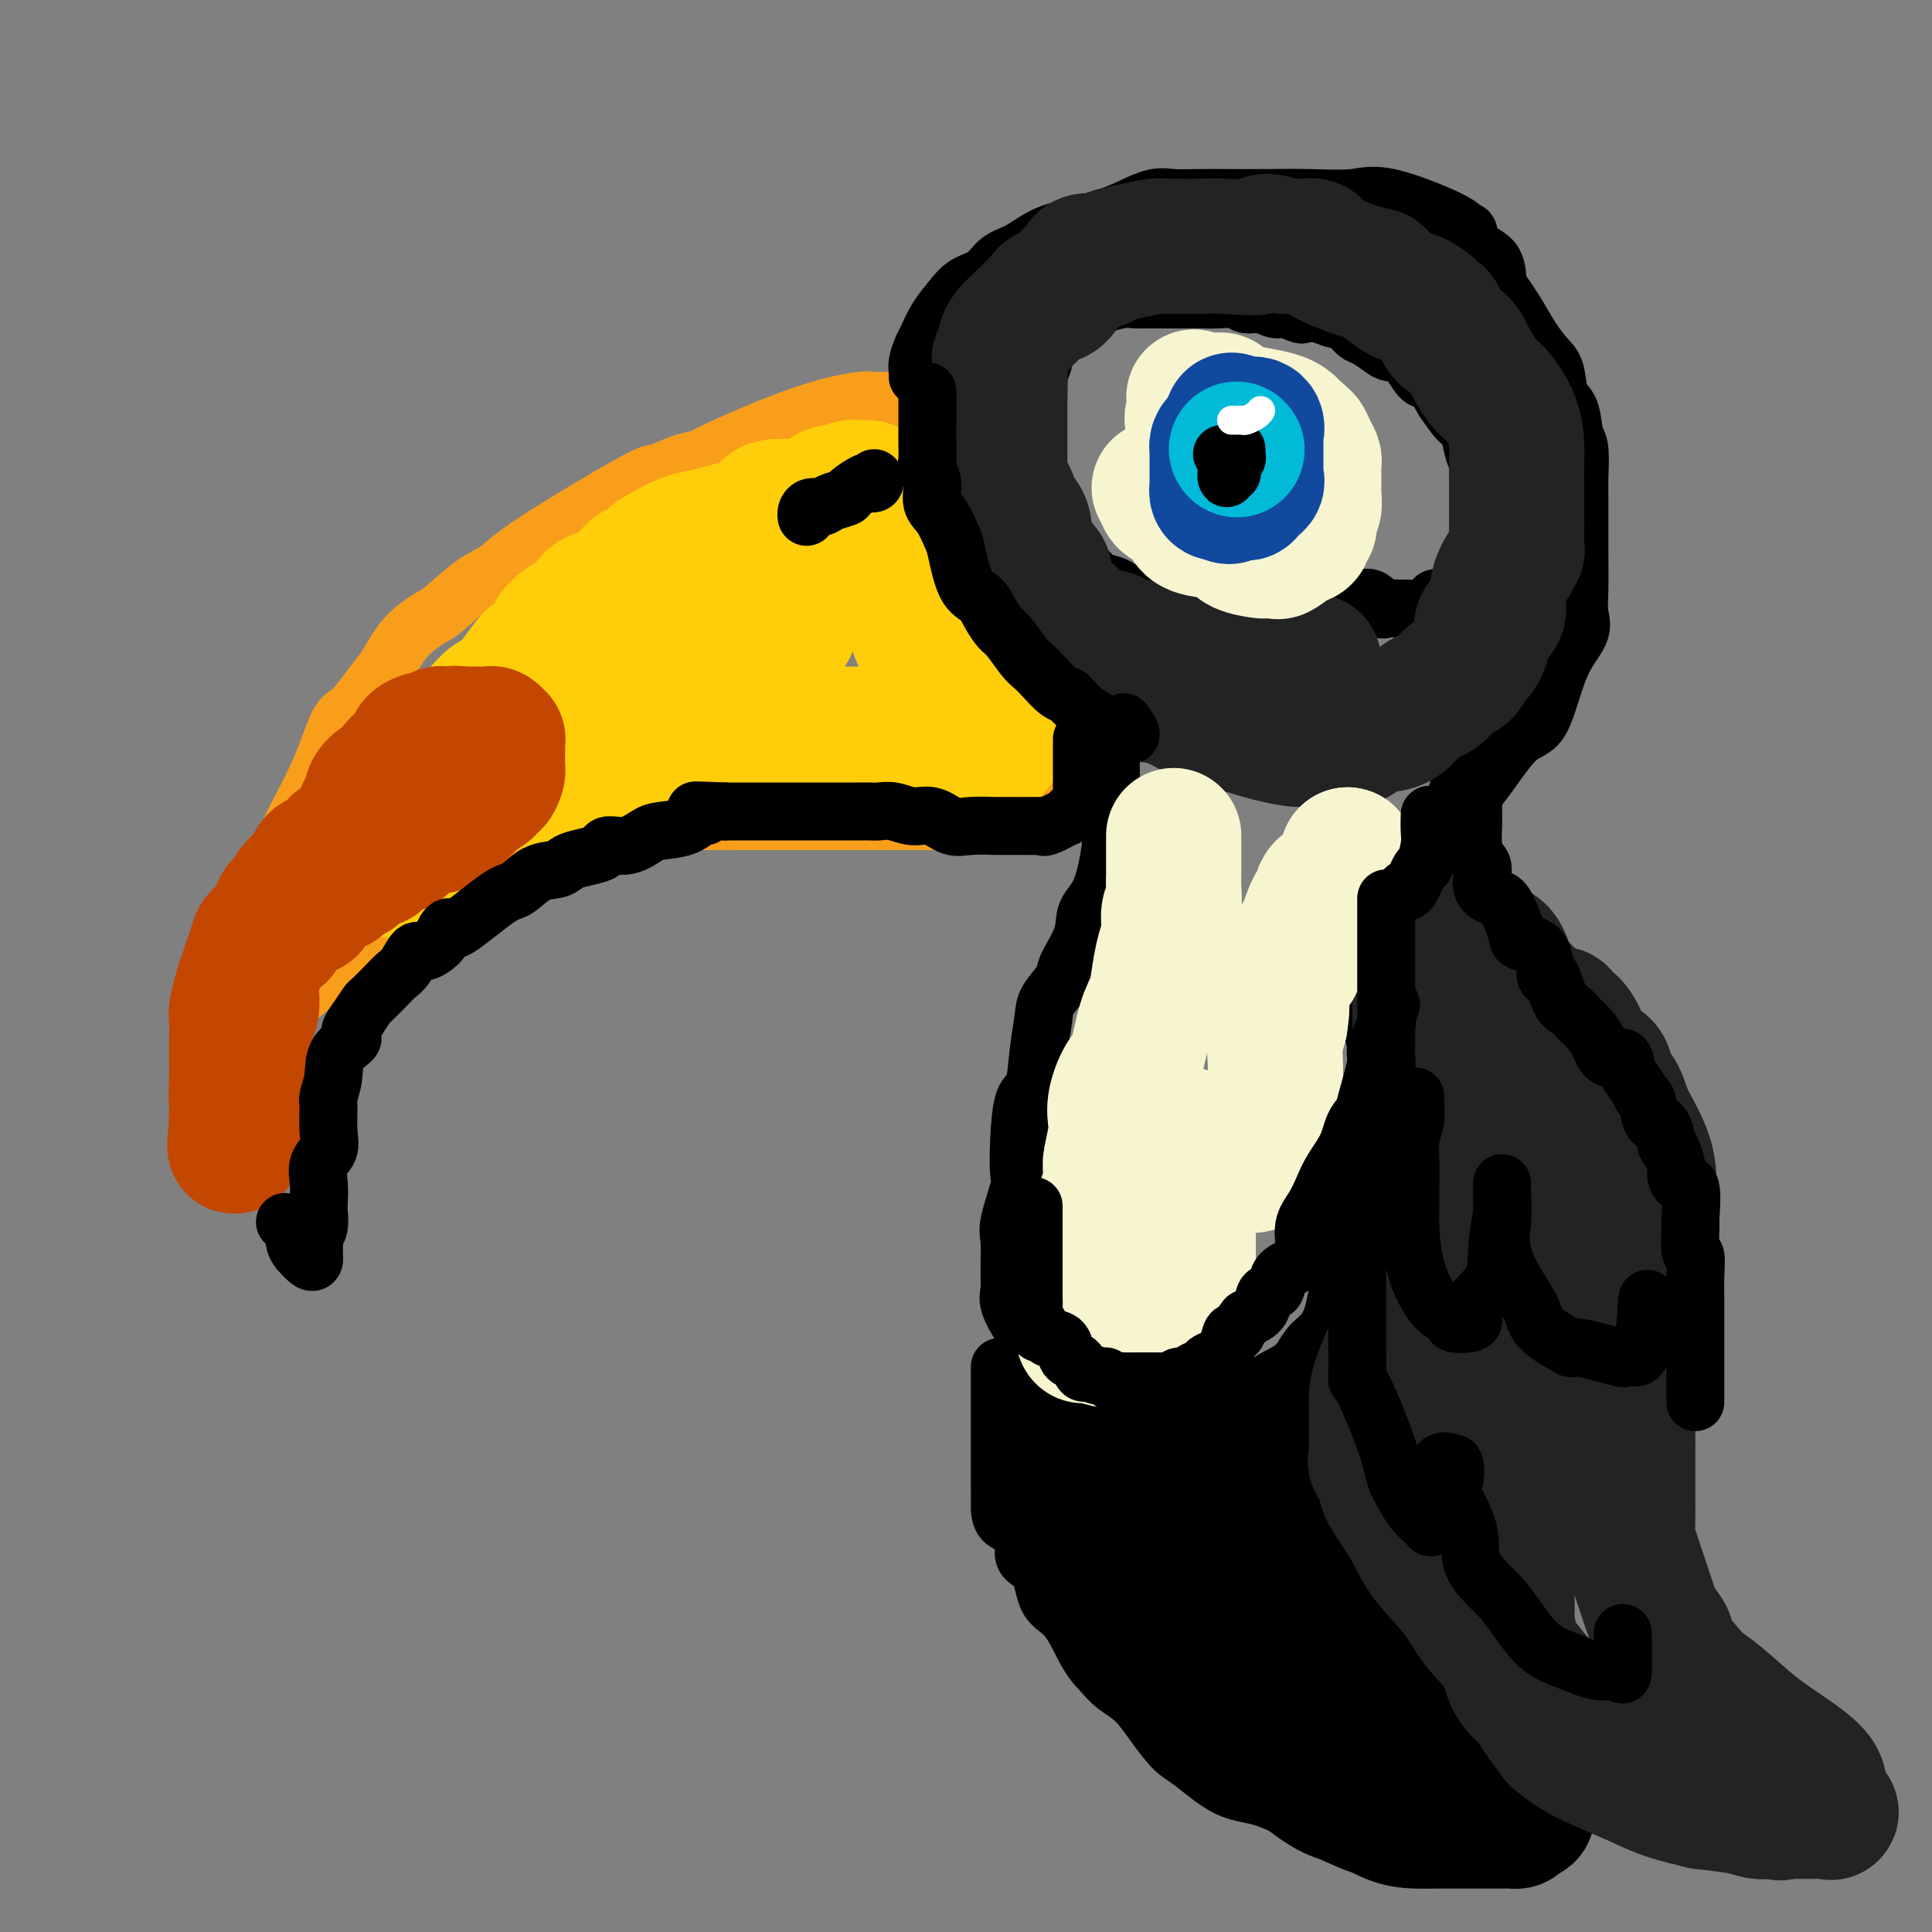 <svg viewBox='0 0 400 400' version='1.1' xmlns='http://www.w3.org/2000/svg' xmlns:xlink='http://www.w3.org/1999/xlink'><rect x="0" y="0" width="400" height="400" fill="#808080" stroke="none"/><g fill='none' stroke='#F99E1B' stroke-width='12' stroke-linecap='round' stroke-linejoin='round'><path d='M193,83c-4.957,-0.010 -9.914,-0.020 -12,0c-2.086,0.020 -1.302,0.072 -1,0c0.302,-0.072 0.124,-0.266 -2,0c-2.124,0.266 -6.192,0.994 -12,3c-5.808,2.006 -13.357,5.291 -17,7c-3.643,1.709 -3.380,1.843 -4,2c-0.620,0.157 -2.121,0.339 -4,1c-1.879,0.661 -4.135,1.802 -5,2c-0.865,0.198 -0.340,-0.546 -5,2c-4.660,2.546 -14.506,8.382 -20,12c-5.494,3.618 -6.636,5.018 -8,6c-1.364,0.982 -2.949,1.547 -5,3c-2.051,1.453 -4.568,3.793 -6,5c-1.432,1.207 -1.780,1.280 -3,2c-1.220,0.720 -3.313,2.088 -5,4c-1.687,1.912 -2.969,4.367 -4,6c-1.031,1.633 -1.810,2.442 -3,4c-1.190,1.558 -2.790,3.863 -4,5c-1.210,1.137 -2.029,1.105 -3,3c-0.971,1.895 -2.094,5.717 -4,10c-1.906,4.283 -4.594,9.025 -6,12c-1.406,2.975 -1.532,4.181 -2,6c-0.468,1.819 -1.280,4.250 -2,6c-0.720,1.750 -1.348,2.817 -2,5c-0.652,2.183 -1.329,5.481 -2,8c-0.671,2.519 -1.335,4.260 -2,6'/><path d='M50,203c-3.454,9.425 -2.088,6.489 -2,7c0.088,0.511 -1.101,4.471 -2,7c-0.899,2.529 -1.506,3.629 -2,5c-0.494,1.371 -0.875,3.013 -1,4c-0.125,0.987 0.005,1.318 0,2c-0.005,0.682 -0.144,1.715 0,1c0.144,-0.715 0.572,-3.178 1,-4c0.428,-0.822 0.857,-0.003 2,-1c1.143,-0.997 3.000,-3.809 4,-5c1.000,-1.191 1.145,-0.762 2,-2c0.855,-1.238 2.422,-4.143 4,-6c1.578,-1.857 3.169,-2.664 5,-4c1.831,-1.336 3.903,-3.200 6,-5c2.097,-1.800 4.219,-3.535 6,-5c1.781,-1.465 3.220,-2.660 5,-4c1.780,-1.340 3.900,-2.824 6,-4c2.100,-1.176 4.182,-2.044 6,-3c1.818,-0.956 3.374,-1.998 6,-3c2.626,-1.002 6.322,-1.962 9,-3c2.678,-1.038 4.336,-2.154 6,-3c1.664,-0.846 3.332,-1.423 5,-2'/><path d='M116,175c7.184,-3.132 6.144,-1.964 7,-2c0.856,-0.036 3.606,-1.278 7,-2c3.394,-0.722 7.431,-0.926 10,-1c2.569,-0.074 3.671,-0.020 6,0c2.329,0.020 5.884,0.005 8,0c2.116,-0.005 2.791,-0.001 5,0c2.209,0.001 5.950,0.000 9,0c3.050,-0.000 5.408,-0.000 8,0c2.592,0.000 5.417,0.000 8,0c2.583,-0.000 4.925,-0.000 6,0c1.075,0.000 0.884,-0.000 1,0c0.116,0.000 0.541,0.000 1,0c0.459,-0.000 0.954,-0.000 2,0c1.046,0.000 2.644,0.001 4,0c1.356,-0.001 2.470,-0.003 5,0c2.530,0.003 6.474,0.011 9,0c2.526,-0.011 3.633,-0.040 4,0c0.367,0.040 -0.005,0.150 0,0c0.005,-0.150 0.386,-0.560 1,-1c0.614,-0.440 1.461,-0.911 2,-1c0.539,-0.089 0.772,0.206 1,0c0.228,-0.206 0.453,-0.911 1,-2c0.547,-1.089 1.417,-2.562 2,-3c0.583,-0.438 0.881,0.161 1,0c0.119,-0.161 0.060,-1.080 0,-2'/><path d='M224,161c1.464,-1.766 1.125,-1.682 1,-2c-0.125,-0.318 -0.037,-1.039 0,-2c0.037,-0.961 0.022,-2.163 0,-3c-0.022,-0.837 -0.052,-1.308 0,-2c0.052,-0.692 0.187,-1.605 0,-3c-0.187,-1.395 -0.695,-3.274 -1,-4c-0.305,-0.726 -0.408,-0.301 -1,-1c-0.592,-0.699 -1.672,-2.522 -2,-4c-0.328,-1.478 0.097,-2.613 0,-4c-0.097,-1.387 -0.717,-3.027 -1,-4c-0.283,-0.973 -0.230,-1.277 -1,-2c-0.770,-0.723 -2.364,-1.863 -3,-3c-0.636,-1.137 -0.316,-2.269 0,-3c0.316,-0.731 0.628,-1.060 0,-2c-0.628,-0.940 -2.195,-2.493 -3,-3c-0.805,-0.507 -0.848,0.030 -1,-1c-0.152,-1.030 -0.411,-3.627 -1,-5c-0.589,-1.373 -1.506,-1.522 -2,-2c-0.494,-0.478 -0.563,-1.284 -1,-2c-0.437,-0.716 -1.240,-1.343 -2,-2c-0.760,-0.657 -1.477,-1.345 -2,-2c-0.523,-0.655 -0.851,-1.278 -1,-2c-0.149,-0.722 -0.119,-1.545 0,-2c0.119,-0.455 0.326,-0.542 0,-1c-0.326,-0.458 -1.185,-1.286 -2,-2c-0.815,-0.714 -1.587,-1.315 -2,-2c-0.413,-0.685 -0.467,-1.454 -1,-2c-0.533,-0.546 -1.545,-0.868 -2,-1c-0.455,-0.132 -0.353,-0.074 -1,-1c-0.647,-0.926 -2.042,-2.836 -3,-4c-0.958,-1.164 -1.479,-1.582 -2,-2'/><path d='M190,86c-3.643,-4.286 -2.250,-1.500 -2,-1c0.250,0.500 -0.643,-1.286 -1,-2c-0.357,-0.714 -0.179,-0.357 0,0'/></g>
<g fill='none' stroke='#000000' stroke-width='12' stroke-linecap='round' stroke-linejoin='round'><path d='M190,78c0.025,-0.278 0.050,-0.555 0,-1c-0.050,-0.445 -0.176,-1.056 0,-2c0.176,-0.944 0.654,-2.221 1,-3c0.346,-0.779 0.561,-1.061 1,-2c0.439,-0.939 1.103,-2.535 2,-4c0.897,-1.465 2.027,-2.800 3,-4c0.973,-1.200 1.788,-2.265 3,-3c1.212,-0.735 2.821,-1.141 4,-2c1.179,-0.859 1.928,-2.169 3,-3c1.072,-0.831 2.466,-1.181 4,-2c1.534,-0.819 3.208,-2.108 5,-3c1.792,-0.892 3.703,-1.388 6,-2c2.297,-0.612 4.979,-1.341 7,-2c2.021,-0.659 3.382,-1.248 5,-2c1.618,-0.752 3.493,-1.665 5,-2c1.507,-0.335 2.647,-0.090 4,0c1.353,0.090 2.920,0.025 5,0c2.080,-0.025 4.672,-0.011 7,0c2.328,0.011 4.390,0.020 7,0c2.610,-0.020 5.766,-0.067 9,0c3.234,0.067 6.545,0.250 9,0c2.455,-0.250 4.055,-0.933 8,0c3.945,0.933 10.234,3.483 13,5c2.766,1.517 2.009,2.000 2,2c-0.009,-0.000 0.730,-0.485 1,0c0.270,0.485 0.073,1.938 1,3c0.927,1.062 2.979,1.732 4,3c1.021,1.268 1.010,3.134 1,5'/><path d='M310,59c2.157,3.124 3.049,4.434 4,6c0.951,1.566 1.960,3.389 3,5c1.040,1.611 2.110,3.009 3,4c0.890,0.991 1.601,1.574 2,3c0.399,1.426 0.485,3.694 1,5c0.515,1.306 1.458,1.650 2,3c0.542,1.350 0.681,3.707 1,5c0.319,1.293 0.818,1.524 1,3c0.182,1.476 0.049,4.197 0,6c-0.049,1.803 -0.013,2.687 0,4c0.013,1.313 0.003,3.054 0,5c-0.003,1.946 0.003,4.098 0,5c-0.003,0.902 -0.013,0.555 0,2c0.013,1.445 0.048,4.682 0,7c-0.048,2.318 -0.180,3.717 0,5c0.180,1.283 0.672,2.449 0,4c-0.672,1.551 -2.507,3.488 -4,7c-1.493,3.512 -2.642,8.599 -4,11c-1.358,2.401 -2.924,2.116 -5,4c-2.076,1.884 -4.662,5.938 -7,9c-2.338,3.062 -4.428,5.131 -6,7c-1.572,1.869 -2.625,3.538 -5,6c-2.375,2.462 -6.073,5.715 -8,8c-1.927,2.285 -2.082,3.600 -3,4c-0.918,0.400 -2.600,-0.117 -4,1c-1.400,1.117 -2.520,3.866 -3,5c-0.480,1.134 -0.322,0.651 -1,1c-0.678,0.349 -2.194,1.528 -3,2c-0.806,0.472 -0.903,0.236 -1,0'/><path d='M273,196c-7.005,7.093 -1.516,1.326 1,-1c2.516,-2.326 2.060,-1.209 3,-2c0.940,-0.791 3.276,-3.489 5,-5c1.724,-1.511 2.837,-1.833 5,-3c2.163,-1.167 5.376,-3.177 7,-5c1.624,-1.823 1.657,-3.457 2,-5c0.343,-1.543 0.995,-2.993 2,-4c1.005,-1.007 2.364,-1.570 3,-3c0.636,-1.430 0.551,-3.725 1,-5c0.449,-1.275 1.433,-1.528 2,-3c0.567,-1.472 0.716,-4.163 1,-6c0.284,-1.837 0.703,-2.819 1,-4c0.297,-1.181 0.472,-2.560 1,-4c0.528,-1.440 1.409,-2.939 2,-4c0.591,-1.061 0.890,-1.682 1,-3c0.110,-1.318 0.030,-3.333 0,-5c-0.030,-1.667 -0.009,-2.986 0,-4c0.009,-1.014 0.006,-1.722 0,-3c-0.006,-1.278 -0.016,-3.124 0,-4c0.016,-0.876 0.057,-0.781 0,-2c-0.057,-1.219 -0.211,-3.753 0,-5c0.211,-1.247 0.787,-1.209 1,-2c0.213,-0.791 0.062,-2.413 0,-4c-0.062,-1.587 -0.034,-3.141 0,-4c0.034,-0.859 0.073,-1.025 0,-2c-0.073,-0.975 -0.259,-2.759 -1,-4c-0.741,-1.241 -2.035,-1.937 -3,-3c-0.965,-1.063 -1.599,-2.491 -2,-4c-0.401,-1.509 -0.570,-3.099 -1,-4c-0.430,-0.901 -1.123,-1.115 -2,-2c-0.877,-0.885 -1.939,-2.443 -3,-4'/><path d='M299,83c-1.829,-2.961 -0.903,-1.865 -1,-2c-0.097,-0.135 -1.218,-1.502 -2,-2c-0.782,-0.498 -1.224,-0.126 -2,-1c-0.776,-0.874 -1.884,-2.993 -3,-4c-1.116,-1.007 -2.238,-0.903 -3,-1c-0.762,-0.097 -1.164,-0.394 -2,-1c-0.836,-0.606 -2.106,-1.520 -3,-2c-0.894,-0.480 -1.411,-0.525 -2,-1c-0.589,-0.475 -1.251,-1.382 -2,-2c-0.749,-0.618 -1.585,-0.949 -2,-1c-0.415,-0.051 -0.408,0.178 -1,0c-0.592,-0.178 -1.782,-0.765 -3,-1c-1.218,-0.235 -2.465,-0.120 -3,0c-0.535,0.120 -0.360,0.243 -1,0c-0.640,-0.243 -2.095,-0.854 -3,-1c-0.905,-0.146 -1.260,0.171 -2,0c-0.740,-0.171 -1.864,-0.830 -3,-1c-1.136,-0.170 -2.284,0.151 -3,0c-0.716,-0.151 -0.999,-0.772 -2,-1c-1.001,-0.228 -2.720,-0.061 -4,0c-1.280,0.061 -2.122,0.016 -3,0c-0.878,-0.016 -1.793,-0.004 -3,0c-1.207,0.004 -2.705,0.001 -4,0c-1.295,-0.001 -2.387,-0.000 -3,0c-0.613,0.000 -0.747,-0.001 -1,0c-0.253,0.001 -0.627,0.004 -1,0c-0.373,-0.004 -0.746,-0.015 -1,0c-0.254,0.015 -0.388,0.056 -1,0c-0.612,-0.056 -1.703,-0.207 -3,0c-1.297,0.207 -2.799,0.774 -4,1c-1.201,0.226 -2.100,0.113 -3,0'/><path d='M225,63c-7.389,-0.361 -1.862,-0.262 0,0c1.862,0.262 0.060,0.687 -1,1c-1.060,0.313 -1.379,0.514 -2,1c-0.621,0.486 -1.543,1.258 -2,2c-0.457,0.742 -0.448,1.456 -1,2c-0.552,0.544 -1.664,0.919 -2,1c-0.336,0.081 0.106,-0.133 0,0c-0.106,0.133 -0.759,0.611 -1,1c-0.241,0.389 -0.069,0.689 0,1c0.069,0.311 0.033,0.634 0,1c-0.033,0.366 -0.065,0.777 0,1c0.065,0.223 0.228,0.259 0,1c-0.228,0.741 -0.846,2.187 -1,3c-0.154,0.813 0.156,0.991 0,1c-0.156,0.009 -0.776,-0.152 -1,0c-0.224,0.152 -0.050,0.618 0,1c0.050,0.382 -0.025,0.680 0,1c0.025,0.320 0.150,0.663 0,1c-0.150,0.337 -0.575,0.669 -1,1'/><path d='M213,83c-0.635,1.887 -0.223,0.103 0,0c0.223,-0.103 0.256,1.474 0,2c-0.256,0.526 -0.801,0.000 -1,0c-0.199,-0.000 -0.053,0.525 0,1c0.053,0.475 0.014,0.899 0,1c-0.014,0.101 -0.004,-0.120 0,0c0.004,0.120 0.001,0.580 0,1c-0.001,0.420 -0.000,0.799 0,1c0.000,0.201 0.000,0.224 0,1c-0.000,0.776 -0.000,2.305 0,3c0.000,0.695 0.001,0.555 0,1c-0.001,0.445 -0.002,1.474 0,2c0.002,0.526 0.007,0.550 0,1c-0.007,0.450 -0.026,1.328 0,2c0.026,0.672 0.098,1.138 0,2c-0.098,0.862 -0.366,2.121 0,3c0.366,0.879 1.367,1.380 2,2c0.633,0.620 0.898,1.359 1,2c0.102,0.641 0.043,1.184 1,2c0.957,0.816 2.932,1.906 4,3c1.068,1.094 1.231,2.191 2,3c0.769,0.809 2.145,1.331 3,2c0.855,0.669 1.191,1.486 2,2c0.809,0.514 2.093,0.725 3,1c0.907,0.275 1.436,0.612 2,1c0.564,0.388 1.161,0.825 2,1c0.839,0.175 1.919,0.087 3,0'/><path d='M237,123c2.029,0.565 2.102,0.476 3,1c0.898,0.524 2.620,1.661 4,2c1.380,0.339 2.417,-0.120 4,0c1.583,0.120 3.711,0.821 5,1c1.289,0.179 1.737,-0.163 3,0c1.263,0.163 3.340,0.830 5,1c1.660,0.170 2.902,-0.158 4,0c1.098,0.158 2.051,0.802 3,1c0.949,0.198 1.893,-0.051 2,0c0.107,0.051 -0.623,0.402 0,0c0.623,-0.402 2.598,-1.558 4,-2c1.402,-0.442 2.232,-0.170 3,0c0.768,0.170 1.476,0.238 2,0c0.524,-0.238 0.864,-0.782 1,-1c0.136,-0.218 0.068,-0.109 0,0'/><path d='M227,150c0.340,0.354 0.679,0.708 1,1c0.321,0.292 0.622,0.523 1,1c0.378,0.477 0.833,1.201 1,2c0.167,0.799 0.044,1.675 0,3c-0.044,1.325 -0.011,3.101 0,4c0.011,0.899 -0.002,0.922 0,2c0.002,1.078 0.018,3.211 0,5c-0.018,1.789 -0.068,3.235 0,4c0.068,0.765 0.256,0.849 0,3c-0.256,2.151 -0.955,6.370 -2,9c-1.045,2.630 -2.434,3.670 -3,5c-0.566,1.330 -0.308,2.951 -1,5c-0.692,2.049 -2.332,4.526 -3,6c-0.668,1.474 -0.363,1.943 -1,3c-0.637,1.057 -2.216,2.701 -3,4c-0.784,1.299 -0.774,2.252 -1,4c-0.226,1.748 -0.688,4.290 -1,7c-0.312,2.710 -0.474,5.589 -1,7c-0.526,1.411 -1.416,1.354 -2,3c-0.584,1.646 -0.860,4.993 -1,8c-0.140,3.007 -0.143,5.672 0,7c0.143,1.328 0.431,1.318 0,3c-0.431,1.682 -1.581,5.057 -2,7c-0.419,1.943 -0.105,2.454 0,4c0.105,1.546 0.002,4.126 0,6c-0.002,1.874 0.097,3.042 0,4c-0.097,0.958 -0.390,1.704 0,3c0.390,1.296 1.464,3.140 2,4c0.536,0.860 0.536,0.736 1,2c0.464,1.264 1.394,3.917 2,5c0.606,1.083 0.887,0.595 2,1c1.113,0.405 3.056,1.702 5,3'/><path d='M221,285c1.636,1.298 2.226,2.544 4,4c1.774,1.456 4.730,3.122 7,4c2.270,0.878 3.852,0.967 5,1c1.148,0.033 1.862,0.010 3,0c1.138,-0.010 2.701,-0.008 4,0c1.299,0.008 2.333,0.021 3,0c0.667,-0.021 0.966,-0.078 2,0c1.034,0.078 2.801,0.290 4,0c1.199,-0.290 1.829,-1.082 3,-2c1.171,-0.918 2.884,-1.963 4,-3c1.116,-1.037 1.637,-2.065 3,-3c1.363,-0.935 3.569,-1.777 5,-3c1.431,-1.223 2.087,-2.827 3,-4c0.913,-1.173 2.085,-1.916 3,-3c0.915,-1.084 1.575,-2.510 2,-4c0.425,-1.490 0.614,-3.045 1,-4c0.386,-0.955 0.968,-1.310 2,-3c1.032,-1.690 2.515,-4.714 3,-6c0.485,-1.286 -0.028,-0.835 0,-2c0.028,-1.165 0.596,-3.946 1,-6c0.404,-2.054 0.644,-3.380 1,-5c0.356,-1.620 0.827,-3.532 1,-5c0.173,-1.468 0.046,-2.490 0,-4c-0.046,-1.510 -0.012,-3.509 0,-5c0.012,-1.491 0.000,-2.476 0,-4c-0.000,-1.524 0.011,-3.587 0,-5c-0.011,-1.413 -0.044,-2.177 0,-3c0.044,-0.823 0.167,-1.705 0,-3c-0.167,-1.295 -0.622,-3.002 -1,-4c-0.378,-0.998 -0.679,-1.285 -1,-2c-0.321,-0.715 -0.660,-1.857 -1,-3'/><path d='M282,208c-0.582,-5.672 -0.538,-3.351 -1,-3c-0.462,0.351 -1.431,-1.268 -2,-3c-0.569,-1.732 -0.739,-3.576 -1,-5c-0.261,-1.424 -0.613,-2.426 -1,-3c-0.387,-0.574 -0.808,-0.718 -1,-1c-0.192,-0.282 -0.157,-0.703 0,-1c0.157,-0.297 0.434,-0.471 0,-1c-0.434,-0.529 -1.578,-1.412 -2,-2c-0.422,-0.588 -0.120,-0.882 0,-1c0.120,-0.118 0.060,-0.059 0,0'/><path d='M274,188c-0.395,-3.094 2.619,-0.828 4,0c1.381,0.828 1.129,0.218 1,0c-0.129,-0.218 -0.137,-0.045 0,0c0.137,0.045 0.418,-0.040 1,0c0.582,0.040 1.465,0.203 2,0c0.535,-0.203 0.722,-0.771 1,-1c0.278,-0.229 0.648,-0.118 1,0c0.352,0.118 0.686,0.241 1,0c0.314,-0.241 0.609,-0.848 1,-1c0.391,-0.152 0.879,0.152 1,0c0.121,-0.152 -0.125,-0.759 0,-1c0.125,-0.241 0.621,-0.116 1,0c0.379,0.116 0.640,0.224 1,0c0.360,-0.224 0.817,-0.778 1,-1c0.183,-0.222 0.091,-0.111 0,0'/><path d='M274,122c0.810,0.060 1.620,0.119 2,0c0.380,-0.119 0.329,-0.417 1,0c0.671,0.417 2.062,1.548 3,2c0.938,0.452 1.423,0.226 2,0c0.577,-0.226 1.248,-0.453 2,0c0.752,0.453 1.587,1.585 2,2c0.413,0.415 0.404,0.113 1,0c0.596,-0.113 1.795,-0.038 3,0c1.205,0.038 2.415,0.039 3,0c0.585,-0.039 0.546,-0.118 1,0c0.454,0.118 1.403,0.434 2,0c0.597,-0.434 0.843,-1.619 1,-2c0.157,-0.381 0.224,0.042 1,0c0.776,-0.042 2.259,-0.547 3,-1c0.741,-0.453 0.738,-0.853 1,-1c0.262,-0.147 0.789,-0.042 1,0c0.211,0.042 0.105,0.021 0,0'/><path d='M207,283c0.000,0.281 0.000,0.562 0,1c-0.000,0.438 -0.000,1.033 0,2c0.000,0.967 0.000,2.305 0,3c-0.000,0.695 -0.000,0.747 0,1c0.000,0.253 0.000,0.707 0,1c-0.000,0.293 -0.000,0.423 0,1c0.000,0.577 0.000,1.599 0,2c-0.000,0.401 -0.000,0.180 0,1c0.000,0.820 0.000,2.682 0,4c-0.000,1.318 -0.001,2.090 0,3c0.001,0.910 0.002,1.956 0,3c-0.002,1.044 -0.007,2.087 0,3c0.007,0.913 0.026,1.697 0,3c-0.026,1.303 -0.097,3.126 1,4c1.097,0.874 3.363,0.800 4,2c0.637,1.200 -0.356,3.675 0,5c0.356,1.325 2.062,1.498 3,3c0.938,1.502 1.107,4.331 2,6c0.893,1.669 2.510,2.178 4,4c1.490,1.822 2.852,4.958 4,7c1.148,2.042 2.082,2.991 3,4c0.918,1.009 1.821,2.077 3,3c1.179,0.923 2.634,1.701 4,3c1.366,1.299 2.642,3.120 4,5c1.358,1.880 2.799,3.819 4,5c1.201,1.181 2.162,1.604 4,3c1.838,1.396 4.553,3.763 7,5c2.447,1.237 4.625,1.342 7,2c2.375,0.658 4.947,1.870 7,3c2.053,1.130 3.587,2.180 5,3c1.413,0.820 2.707,1.410 4,2'/><path d='M277,380c6.980,3.254 7.429,2.389 8,2c0.571,-0.389 1.263,-0.300 2,0c0.737,0.300 1.517,0.812 2,1c0.483,0.188 0.668,0.050 1,0c0.332,-0.050 0.809,-0.014 1,0c0.191,0.014 0.095,0.007 0,0'/></g>
<g fill='none' stroke='#000000' stroke-width='28' stroke-linecap='round' stroke-linejoin='round'><path d='M219,284c0.025,-0.207 0.049,-0.415 0,1c-0.049,1.415 -0.172,4.452 0,6c0.172,1.548 0.639,1.606 1,3c0.361,1.394 0.615,4.124 1,6c0.385,1.876 0.901,2.900 2,5c1.099,2.100 2.782,5.277 4,8c1.218,2.723 1.970,4.992 3,7c1.030,2.008 2.337,3.754 4,6c1.663,2.246 3.681,4.994 5,7c1.319,2.006 1.940,3.272 3,5c1.060,1.728 2.559,3.917 4,6c1.441,2.083 2.824,4.059 4,6c1.176,1.941 2.143,3.848 3,5c0.857,1.152 1.603,1.548 3,3c1.397,1.452 3.446,3.959 5,5c1.554,1.041 2.613,0.615 4,1c1.387,0.385 3.101,1.581 5,3c1.899,1.419 3.982,3.060 6,4c2.018,0.940 3.971,1.180 6,2c2.029,0.820 4.134,2.220 6,3c1.866,0.780 3.494,0.941 5,1c1.506,0.059 2.889,0.016 5,0c2.111,-0.016 4.950,-0.004 6,0c1.050,0.004 0.309,0.002 1,0c0.691,-0.002 2.812,-0.003 4,0c1.188,0.003 1.442,0.011 2,0c0.558,-0.011 1.419,-0.041 2,0c0.581,0.041 0.880,0.155 1,0c0.120,-0.155 0.060,-0.577 0,-1'/><path d='M314,376c4.169,-0.339 1.590,-1.186 0,-2c-1.590,-0.814 -2.193,-1.595 -4,-3c-1.807,-1.405 -4.818,-3.435 -6,-5c-1.182,-1.565 -0.536,-2.665 -2,-4c-1.464,-1.335 -5.040,-2.906 -7,-4c-1.960,-1.094 -2.306,-1.710 -3,-2c-0.694,-0.290 -1.736,-0.254 -2,-1c-0.264,-0.746 0.251,-2.275 0,-3c-0.251,-0.725 -1.267,-0.647 -2,-1c-0.733,-0.353 -1.183,-1.137 -2,-2c-0.817,-0.863 -2.000,-1.804 -3,-3c-1.000,-1.196 -1.816,-2.647 -3,-4c-1.184,-1.353 -2.737,-2.608 -4,-4c-1.263,-1.392 -2.236,-2.922 -4,-4c-1.764,-1.078 -4.317,-1.704 -6,-3c-1.683,-1.296 -2.495,-3.262 -3,-5c-0.505,-1.738 -0.704,-3.249 -2,-5c-1.296,-1.751 -3.688,-3.743 -5,-5c-1.312,-1.257 -1.542,-1.779 -2,-3c-0.458,-1.221 -1.142,-3.141 -2,-5c-0.858,-1.859 -1.890,-3.658 -3,-5c-1.110,-1.342 -2.297,-2.226 -3,-3c-0.703,-0.774 -0.920,-1.439 -1,-2c-0.080,-0.561 -0.023,-1.017 0,-1c0.023,0.017 0.011,0.509 0,1'/><path d='M245,298c-3.298,-5.258 -1.044,-1.902 0,1c1.044,2.902 0.879,5.351 1,7c0.121,1.649 0.527,2.499 1,4c0.473,1.501 1.012,3.652 2,6c0.988,2.348 2.426,4.891 3,7c0.574,2.109 0.284,3.784 1,6c0.716,2.216 2.440,4.974 3,7c0.560,2.026 -0.042,3.319 1,5c1.042,1.681 3.728,3.751 5,5c1.272,1.249 1.131,1.678 2,3c0.869,1.322 2.747,3.538 4,5c1.253,1.462 1.880,2.168 3,3c1.120,0.832 2.732,1.788 3,3c0.268,1.212 -0.808,2.681 0,4c0.808,1.319 3.499,2.490 5,3c1.501,0.510 1.813,0.361 3,1c1.187,0.639 3.248,2.066 5,3c1.752,0.934 3.194,1.376 5,2c1.806,0.624 3.975,1.428 5,2c1.025,0.572 0.904,0.910 1,1c0.096,0.090 0.408,-0.067 1,0c0.592,0.067 1.465,0.358 2,0c0.535,-0.358 0.731,-1.364 1,-2c0.269,-0.636 0.611,-0.902 1,-1c0.389,-0.098 0.825,-0.028 1,0c0.175,0.028 0.087,0.014 0,0'/><path d='M266,295c0.088,0.470 0.176,0.939 0,2c-0.176,1.061 -0.615,2.713 0,5c0.615,2.287 2.285,5.209 3,7c0.715,1.791 0.475,2.452 1,4c0.525,1.548 1.815,3.982 3,6c1.185,2.018 2.264,3.618 3,5c0.736,1.382 1.127,2.545 2,4c0.873,1.455 2.227,3.203 3,4c0.773,0.797 0.964,0.642 1,1c0.036,0.358 -0.083,1.230 0,2c0.083,0.770 0.369,1.438 1,3c0.631,1.562 1.609,4.018 2,5c0.391,0.982 0.196,0.491 0,0'/></g>
<g fill='none' stroke='#232323' stroke-width='28' stroke-linecap='round' stroke-linejoin='round'><path d='M239,143c0.018,0.470 0.036,0.941 0,1c-0.036,0.059 -0.125,-0.293 1,0c1.125,0.293 3.464,1.231 5,2c1.536,0.769 2.267,1.369 4,2c1.733,0.631 4.467,1.293 7,2c2.533,0.707 4.864,1.457 7,2c2.136,0.543 4.075,0.878 5,1c0.925,0.122 0.834,0.032 1,0c0.166,-0.032 0.589,-0.007 1,0c0.411,0.007 0.810,-0.005 1,0c0.190,0.005 0.173,0.026 1,0c0.827,-0.026 2.500,-0.098 4,0c1.500,0.098 2.828,0.365 4,0c1.172,-0.365 2.189,-1.361 3,-2c0.811,-0.639 1.414,-0.921 2,-1c0.586,-0.079 1.153,0.045 2,0c0.847,-0.045 1.974,-0.258 3,-1c1.026,-0.742 1.951,-2.014 3,-3c1.049,-0.986 2.221,-1.687 3,-2c0.779,-0.313 1.164,-0.239 2,-1c0.836,-0.761 2.124,-2.356 3,-3c0.876,-0.644 1.342,-0.337 2,-1c0.658,-0.663 1.508,-2.298 2,-3c0.492,-0.702 0.625,-0.473 1,-1c0.375,-0.527 0.992,-1.810 1,-3c0.008,-1.190 -0.595,-2.286 0,-3c0.595,-0.714 2.386,-1.047 3,-2c0.614,-0.953 0.050,-2.526 0,-4c-0.050,-1.474 0.414,-2.850 1,-4c0.586,-1.150 1.293,-2.075 2,-3'/><path d='M313,116c1.464,-3.338 1.124,-1.683 1,-2c-0.124,-0.317 -0.033,-2.605 0,-4c0.033,-1.395 0.009,-1.898 0,-3c-0.009,-1.102 -0.004,-2.803 0,-4c0.004,-1.197 0.006,-1.889 0,-3c-0.006,-1.111 -0.021,-2.641 0,-4c0.021,-1.359 0.076,-2.548 0,-4c-0.076,-1.452 -0.284,-3.166 -1,-5c-0.716,-1.834 -1.940,-3.789 -3,-5c-1.060,-1.211 -1.958,-1.680 -3,-3c-1.042,-1.320 -2.230,-3.492 -3,-5c-0.770,-1.508 -1.122,-2.353 -2,-3c-0.878,-0.647 -2.283,-1.095 -3,-2c-0.717,-0.905 -0.746,-2.268 -1,-3c-0.254,-0.732 -0.734,-0.833 -1,-1c-0.266,-0.167 -0.318,-0.398 -1,-1c-0.682,-0.602 -1.995,-1.574 -3,-2c-1.005,-0.426 -1.702,-0.305 -3,-1c-1.298,-0.695 -3.197,-2.204 -4,-3c-0.803,-0.796 -0.510,-0.879 -1,-1c-0.490,-0.121 -1.763,-0.281 -4,-1c-2.237,-0.719 -5.438,-1.996 -7,-3c-1.562,-1.004 -1.485,-1.733 -2,-2c-0.515,-0.267 -1.623,-0.072 -2,0c-0.377,0.072 -0.025,0.019 0,0c0.025,-0.019 -0.279,-0.006 -1,0c-0.721,0.006 -1.861,0.003 -3,0'/><path d='M266,51c-5.434,-2.011 -4.018,-0.539 -5,0c-0.982,0.539 -4.361,0.144 -7,0c-2.639,-0.144 -4.538,-0.038 -6,0c-1.462,0.038 -2.486,0.009 -3,0c-0.514,-0.009 -0.517,0.001 -1,0c-0.483,-0.001 -1.446,-0.012 -2,0c-0.554,0.012 -0.699,0.046 -1,0c-0.301,-0.046 -0.756,-0.171 -2,0c-1.244,0.171 -3.276,0.637 -5,1c-1.724,0.363 -3.140,0.623 -4,1c-0.860,0.377 -1.164,0.871 -2,1c-0.836,0.129 -2.205,-0.108 -3,0c-0.795,0.108 -1.015,0.560 -1,1c0.015,0.440 0.264,0.867 0,1c-0.264,0.133 -1.040,-0.028 -2,1c-0.960,1.028 -2.102,3.245 -3,4c-0.898,0.755 -1.550,0.048 -2,0c-0.450,-0.048 -0.698,0.565 -1,1c-0.302,0.435 -0.657,0.693 -1,1c-0.343,0.307 -0.673,0.662 -1,1c-0.327,0.338 -0.652,0.658 -1,1c-0.348,0.342 -0.719,0.706 -1,1c-0.281,0.294 -0.471,0.517 -1,1c-0.529,0.483 -1.396,1.226 -2,2c-0.604,0.774 -0.946,1.577 -1,2c-0.054,0.423 0.182,0.464 0,1c-0.182,0.536 -0.780,1.567 -1,2c-0.220,0.433 -0.063,0.266 0,1c0.063,0.734 0.031,2.367 0,4'/><path d='M207,79c-0.309,1.636 -0.083,0.727 0,1c0.083,0.273 0.022,1.729 0,3c-0.022,1.271 -0.006,2.356 0,3c0.006,0.644 0.001,0.848 0,1c-0.001,0.152 0.000,0.253 0,1c-0.000,0.747 -0.002,2.138 0,3c0.002,0.862 0.009,1.193 0,2c-0.009,0.807 -0.032,2.089 0,3c0.032,0.911 0.120,1.451 0,2c-0.120,0.549 -0.449,1.107 0,2c0.449,0.893 1.675,2.121 2,3c0.325,0.879 -0.252,1.410 0,2c0.252,0.590 1.333,1.240 2,2c0.667,0.760 0.921,1.629 1,2c0.079,0.371 -0.017,0.245 0,1c0.017,0.755 0.146,2.393 1,4c0.854,1.607 2.434,3.183 3,4c0.566,0.817 0.117,0.873 0,1c-0.117,0.127 0.096,0.323 0,1c-0.096,0.677 -0.503,1.834 0,3c0.503,1.166 1.914,2.339 3,3c1.086,0.661 1.845,0.808 2,1c0.155,0.192 -0.295,0.427 0,1c0.295,0.573 1.335,1.482 2,2c0.665,0.518 0.954,0.645 1,1c0.046,0.355 -0.150,0.940 1,1c1.150,0.060 3.648,-0.404 5,0c1.352,0.404 1.558,1.675 2,2c0.442,0.325 1.119,-0.297 4,0c2.881,0.297 7.966,1.513 11,2c3.034,0.487 4.017,0.243 5,0'/><path d='M252,136c4.792,1.072 3.273,1.751 4,2c0.727,0.249 3.698,0.066 5,0c1.302,-0.066 0.933,-0.017 1,0c0.067,0.017 0.571,0.001 1,0c0.429,-0.001 0.783,0.014 1,0c0.217,-0.014 0.296,-0.056 1,0c0.704,0.056 2.031,0.211 3,0c0.969,-0.211 1.579,-0.789 2,-1c0.421,-0.211 0.652,-0.057 1,0c0.348,0.057 0.814,0.016 1,0c0.186,-0.016 0.093,-0.008 0,0'/></g>
<g fill='none' stroke='#FFCD0A' stroke-width='28' stroke-linecap='round' stroke-linejoin='round'><path d='M66,180c0.349,-0.781 0.698,-1.562 1,-2c0.302,-0.438 0.555,-0.535 1,-1c0.445,-0.465 1.080,-1.300 2,-2c0.920,-0.700 2.124,-1.267 3,-2c0.876,-0.733 1.424,-1.634 2,-2c0.576,-0.366 1.180,-0.197 2,-1c0.820,-0.803 1.855,-2.579 3,-4c1.145,-1.421 2.400,-2.488 3,-3c0.600,-0.512 0.544,-0.470 2,-2c1.456,-1.530 4.422,-4.634 6,-6c1.578,-1.366 1.768,-0.996 3,-2c1.232,-1.004 3.508,-3.382 5,-5c1.492,-1.618 2.201,-2.477 3,-3c0.799,-0.523 1.689,-0.709 3,-2c1.311,-1.291 3.044,-3.688 4,-5c0.956,-1.312 1.134,-1.540 2,-2c0.866,-0.460 2.418,-1.154 3,-2c0.582,-0.846 0.193,-1.846 1,-3c0.807,-1.154 2.811,-2.462 4,-3c1.189,-0.538 1.564,-0.306 2,-1c0.436,-0.694 0.933,-2.314 2,-3c1.067,-0.686 2.704,-0.439 4,-1c1.296,-0.561 2.250,-1.932 3,-3c0.750,-1.068 1.295,-1.834 2,-2c0.705,-0.166 1.570,0.268 2,0c0.430,-0.268 0.425,-1.238 1,-2c0.575,-0.762 1.732,-1.318 3,-2c1.268,-0.682 2.649,-1.492 4,-2c1.351,-0.508 2.671,-0.714 4,-1c1.329,-0.286 2.665,-0.653 4,-1c1.335,-0.347 2.667,-0.673 4,-1'/><path d='M154,109c2.199,-0.663 1.695,-0.820 2,-1c0.305,-0.180 1.417,-0.382 2,-1c0.583,-0.618 0.637,-1.653 2,-2c1.363,-0.347 4.037,-0.006 6,0c1.963,0.006 3.216,-0.324 4,-1c0.784,-0.676 1.100,-1.698 2,-2c0.900,-0.302 2.384,0.116 3,0c0.616,-0.116 0.365,-0.765 1,-1c0.635,-0.235 2.156,-0.057 3,0c0.844,0.057 1.010,-0.006 1,0c-0.010,0.006 -0.197,0.081 0,1c0.197,0.919 0.777,2.680 1,3c0.223,0.320 0.089,-0.802 0,0c-0.089,0.802 -0.132,3.527 0,5c0.132,1.473 0.439,1.694 1,3c0.561,1.306 1.375,3.699 2,5c0.625,1.301 1.062,1.512 2,3c0.938,1.488 2.379,4.254 3,6c0.621,1.746 0.424,2.471 1,4c0.576,1.529 1.925,3.862 3,5c1.075,1.138 1.875,1.079 3,2c1.125,0.921 2.573,2.820 3,4c0.427,1.180 -0.167,1.639 0,2c0.167,0.361 1.096,0.622 2,1c0.904,0.378 1.782,0.871 2,2c0.218,1.129 -0.223,2.894 0,4c0.223,1.106 1.112,1.553 2,2'/><path d='M205,153c2.304,3.343 0.564,0.699 0,0c-0.564,-0.699 0.047,0.546 0,1c-0.047,0.454 -0.754,0.118 -1,0c-0.246,-0.118 -0.031,-0.016 -1,0c-0.969,0.016 -3.120,-0.052 -4,0c-0.880,0.052 -0.488,0.224 -2,0c-1.512,-0.224 -4.929,-0.845 -8,-1c-3.071,-0.155 -5.798,0.155 -7,0c-1.202,-0.155 -0.879,-0.773 -1,-1c-0.121,-0.227 -0.685,-0.061 -1,0c-0.315,0.061 -0.381,0.017 -1,0c-0.619,-0.017 -1.793,-0.005 -3,0c-1.207,0.005 -2.448,0.005 -4,0c-1.552,-0.005 -3.415,-0.015 -5,0c-1.585,0.015 -2.894,0.057 -4,0c-1.106,-0.057 -2.011,-0.211 -3,0c-0.989,0.211 -2.063,0.789 -3,1c-0.937,0.211 -1.738,0.056 -3,0c-1.262,-0.056 -2.984,-0.011 -4,0c-1.016,0.011 -1.324,-0.011 -2,0c-0.676,0.011 -1.720,0.055 -3,0c-1.280,-0.055 -2.797,-0.211 -4,0c-1.203,0.211 -2.093,0.788 -3,1c-0.907,0.212 -1.831,0.061 -3,0c-1.169,-0.061 -2.585,-0.030 -4,0'/><path d='M131,154c-12.459,0.335 -6.606,0.672 -5,1c1.606,0.328 -1.036,0.647 -3,1c-1.964,0.353 -3.249,0.738 -4,1c-0.751,0.262 -0.969,0.399 -2,1c-1.031,0.601 -2.874,1.667 -4,2c-1.126,0.333 -1.536,-0.066 -2,0c-0.464,0.066 -0.981,0.598 -2,1c-1.019,0.402 -2.538,0.674 -4,1c-1.462,0.326 -2.865,0.707 -4,1c-1.135,0.293 -2.002,0.497 -3,1c-0.998,0.503 -2.127,1.304 -3,2c-0.873,0.696 -1.491,1.288 -2,2c-0.509,0.712 -0.909,1.545 -2,2c-1.091,0.455 -2.873,0.532 -4,1c-1.127,0.468 -1.599,1.327 -2,2c-0.401,0.673 -0.730,1.162 -1,2c-0.270,0.838 -0.479,2.027 -1,3c-0.521,0.973 -1.353,1.732 -2,2c-0.647,0.268 -1.108,0.047 -1,0c0.108,-0.047 0.786,0.081 1,0c0.214,-0.081 -0.035,-0.372 2,-3c2.035,-2.628 6.356,-7.592 8,-10c1.644,-2.408 0.613,-2.259 1,-3c0.387,-0.741 2.194,-2.370 4,-4'/><path d='M96,160c3.140,-3.553 3.490,-2.436 4,-3c0.510,-0.564 1.179,-2.810 2,-4c0.821,-1.190 1.795,-1.325 3,-2c1.205,-0.675 2.640,-1.889 4,-3c1.360,-1.111 2.646,-2.118 5,-3c2.354,-0.882 5.775,-1.638 7,-2c1.225,-0.362 0.253,-0.330 2,-1c1.747,-0.670 6.212,-2.042 9,-3c2.788,-0.958 3.898,-1.503 5,-2c1.102,-0.497 2.197,-0.946 3,-1c0.803,-0.054 1.316,0.288 2,0c0.684,-0.288 1.539,-1.205 3,-2c1.461,-0.795 3.527,-1.467 5,-2c1.473,-0.533 2.353,-0.927 4,-1c1.647,-0.073 4.060,0.176 5,0c0.940,-0.176 0.407,-0.778 1,-1c0.593,-0.222 2.312,-0.063 3,0c0.688,0.063 0.344,0.032 0,0'/><path d='M163,130c0.000,0.000 0.100,0.100 0.1,0.1'/></g>
<g fill='none' stroke='#C34701' stroke-width='28' stroke-linecap='round' stroke-linejoin='round'><path d='M74,175c0.100,-0.000 0.199,-0.001 0,0c-0.199,0.001 -0.698,0.003 -1,0c-0.302,-0.003 -0.409,-0.012 -1,0c-0.591,0.012 -1.668,0.045 -2,0c-0.332,-0.045 0.079,-0.167 0,0c-0.079,0.167 -0.649,0.624 -1,1c-0.351,0.376 -0.484,0.672 -1,1c-0.516,0.328 -1.415,0.687 -2,1c-0.585,0.313 -0.857,0.578 -1,1c-0.143,0.422 -0.158,0.999 -1,2c-0.842,1.001 -2.511,2.427 -3,3c-0.489,0.573 0.203,0.295 0,1c-0.203,0.705 -1.301,2.394 -2,3c-0.699,0.606 -0.999,0.128 -1,1c-0.001,0.872 0.297,3.092 0,4c-0.297,0.908 -1.188,0.504 -2,1c-0.812,0.496 -1.546,1.892 -2,3c-0.454,1.108 -0.630,1.927 -1,3c-0.370,1.073 -0.935,2.399 -1,4c-0.065,1.601 0.371,3.476 0,5c-0.371,1.524 -1.549,2.698 -2,4c-0.451,1.302 -0.173,2.732 0,4c0.173,1.268 0.243,2.374 0,4c-0.243,1.626 -0.797,3.773 -1,5c-0.203,1.227 -0.054,1.535 0,2c0.054,0.465 0.015,1.089 0,2c-0.015,0.911 -0.004,2.110 0,3c0.004,0.890 0.001,1.470 0,2c-0.001,0.530 -0.000,1.008 0,1c0.000,-0.008 0.000,-0.504 0,-1'/><path d='M49,235c-0.774,5.453 -0.207,0.085 0,-3c0.207,-3.085 0.056,-3.888 0,-5c-0.056,-1.112 -0.016,-2.533 0,-4c0.016,-1.467 0.007,-2.980 0,-4c-0.007,-1.020 -0.013,-1.546 0,-3c0.013,-1.454 0.045,-3.834 0,-5c-0.045,-1.166 -0.167,-1.116 0,-2c0.167,-0.884 0.621,-2.700 1,-4c0.379,-1.300 0.682,-2.084 1,-3c0.318,-0.916 0.652,-1.963 1,-3c0.348,-1.037 0.709,-2.063 1,-3c0.291,-0.937 0.512,-1.784 1,-2c0.488,-0.216 1.245,0.199 2,-1c0.755,-1.199 1.509,-4.010 2,-5c0.491,-0.990 0.717,-0.157 1,0c0.283,0.157 0.621,-0.360 1,-1c0.379,-0.640 0.798,-1.401 1,-2c0.202,-0.599 0.185,-1.034 1,-2c0.815,-0.966 2.461,-2.462 3,-3c0.539,-0.538 -0.029,-0.119 0,0c0.029,0.119 0.654,-0.063 1,0c0.346,0.063 0.414,0.372 1,0c0.586,-0.372 1.691,-1.424 3,-2c1.309,-0.576 2.823,-0.675 4,-1c1.177,-0.325 2.017,-0.877 3,-1c0.983,-0.123 2.109,0.184 3,0c0.891,-0.184 1.548,-0.857 2,-1c0.452,-0.143 0.701,0.245 1,0c0.299,-0.245 0.650,-1.122 1,-2'/><path d='M84,173c3.366,-1.248 2.282,-0.870 2,-1c-0.282,-0.130 0.240,-0.770 1,-1c0.760,-0.230 1.758,-0.052 2,0c0.242,0.052 -0.273,-0.024 0,0c0.273,0.024 1.332,0.148 2,0c0.668,-0.148 0.943,-0.569 1,-1c0.057,-0.431 -0.103,-0.874 0,-1c0.103,-0.126 0.470,0.065 1,0c0.530,-0.065 1.223,-0.386 2,-1c0.777,-0.614 1.636,-1.522 2,-2c0.364,-0.478 0.231,-0.527 1,-1c0.769,-0.473 2.441,-1.368 3,-2c0.559,-0.632 0.006,-0.999 0,-1c-0.006,-0.001 0.534,0.365 1,0c0.466,-0.365 0.857,-1.460 1,-2c0.143,-0.540 0.038,-0.526 0,-1c-0.038,-0.474 -0.011,-1.438 0,-2c0.011,-0.562 0.004,-0.724 0,-1c-0.004,-0.276 -0.004,-0.666 0,-1c0.004,-0.334 0.013,-0.611 0,-1c-0.013,-0.389 -0.047,-0.889 0,-1c0.047,-0.111 0.174,0.166 0,0c-0.174,-0.166 -0.649,-0.777 -1,-1c-0.351,-0.223 -0.579,-0.060 -1,0c-0.421,0.060 -1.037,0.016 -2,0c-0.963,-0.016 -2.275,-0.005 -3,0c-0.725,0.005 -0.862,0.002 -1,0'/><path d='M95,152c-1.356,-0.314 -0.745,-0.098 -1,0c-0.255,0.098 -1.377,0.078 -2,0c-0.623,-0.078 -0.749,-0.215 -1,0c-0.251,0.215 -0.629,0.781 -1,1c-0.371,0.219 -0.736,0.091 -1,0c-0.264,-0.091 -0.428,-0.146 -1,0c-0.572,0.146 -1.552,0.493 -2,1c-0.448,0.507 -0.362,1.175 -1,2c-0.638,0.825 -1.998,1.808 -3,3c-1.002,1.192 -1.644,2.595 -2,3c-0.356,0.405 -0.424,-0.187 -1,0c-0.576,0.187 -1.661,1.154 -2,2c-0.339,0.846 0.066,1.572 0,2c-0.066,0.428 -0.604,0.557 -1,1c-0.396,0.443 -0.650,1.200 -1,2c-0.350,0.800 -0.798,1.643 -1,2c-0.202,0.357 -0.159,0.229 0,1c0.159,0.771 0.435,2.441 0,3c-0.435,0.559 -1.581,0.005 -2,0c-0.419,-0.005 -0.113,0.537 0,1c0.113,0.463 0.032,0.847 0,1c-0.032,0.153 -0.016,0.077 0,0'/><path d='M78,178c-0.076,-0.091 -0.151,-0.181 -1,0c-0.849,0.181 -2.470,0.635 -3,1c-0.530,0.365 0.031,0.642 0,1c-0.031,0.358 -0.652,0.799 -1,1c-0.348,0.201 -0.421,0.163 -1,0c-0.579,-0.163 -1.664,-0.450 -2,0c-0.336,0.450 0.078,1.636 0,2c-0.078,0.364 -0.648,-0.096 -1,0c-0.352,0.096 -0.485,0.747 -1,1c-0.515,0.253 -1.410,0.109 -2,0c-0.590,-0.109 -0.874,-0.183 -1,0c-0.126,0.183 -0.094,0.623 0,1c0.094,0.377 0.249,0.689 0,1c-0.249,0.311 -0.902,0.619 -1,1c-0.098,0.381 0.358,0.833 0,1c-0.358,0.167 -1.531,0.048 -2,0c-0.469,-0.048 -0.235,-0.024 0,0'/></g>
<g fill='none' stroke='#232323' stroke-width='28' stroke-linecap='round' stroke-linejoin='round'><path d='M294,189c0.544,-0.203 1.088,-0.407 2,0c0.912,0.407 2.192,1.423 3,2c0.808,0.577 1.144,0.715 2,1c0.856,0.285 2.232,0.716 3,1c0.768,0.284 0.927,0.419 1,1c0.073,0.581 0.060,1.607 1,2c0.940,0.393 2.834,0.151 4,1c1.166,0.849 1.606,2.787 2,4c0.394,1.213 0.743,1.701 2,3c1.257,1.299 3.422,3.410 5,5c1.578,1.590 2.569,2.659 3,4c0.431,1.341 0.300,2.953 1,4c0.700,1.047 2.230,1.527 3,2c0.770,0.473 0.781,0.939 1,2c0.219,1.061 0.647,2.718 1,4c0.353,1.282 0.630,2.188 1,3c0.370,0.812 0.831,1.531 1,4c0.169,2.469 0.045,6.690 0,9c-0.045,2.310 -0.012,2.709 0,4c0.012,1.291 0.003,3.474 0,5c-0.003,1.526 0.000,2.396 0,4c-0.000,1.604 -0.003,3.941 0,5c0.003,1.059 0.012,0.838 0,2c-0.012,1.162 -0.047,3.705 0,5c0.047,1.295 0.174,1.341 0,2c-0.174,0.659 -0.650,1.931 -1,4c-0.350,2.069 -0.574,4.936 -1,7c-0.426,2.064 -1.052,3.327 -1,4c0.052,0.673 0.783,0.758 0,2c-0.783,1.242 -3.081,3.641 -4,5c-0.919,1.359 -0.460,1.680 0,2'/><path d='M323,292c-1.015,4.462 -0.052,2.616 0,2c0.052,-0.616 -0.808,-0.001 -1,1c-0.192,1.001 0.285,2.390 0,3c-0.285,0.610 -1.331,0.443 -2,1c-0.669,0.557 -0.961,1.837 -1,3c-0.039,1.163 0.175,2.207 0,3c-0.175,0.793 -0.740,1.335 -1,2c-0.260,0.665 -0.216,1.454 -1,2c-0.784,0.546 -2.396,0.849 -3,2c-0.604,1.151 -0.200,3.149 0,4c0.200,0.851 0.197,0.556 0,1c-0.197,0.444 -0.588,1.628 -1,3c-0.412,1.372 -0.843,2.930 -1,4c-0.157,1.070 -0.038,1.650 0,3c0.038,1.350 -0.004,3.471 0,5c0.004,1.529 0.053,2.465 0,3c-0.053,0.535 -0.209,0.668 0,2c0.209,1.332 0.781,3.865 1,5c0.219,1.135 0.084,0.874 1,2c0.916,1.126 2.881,3.638 4,5c1.119,1.362 1.390,1.574 2,2c0.610,0.426 1.559,1.067 2,2c0.441,0.933 0.372,2.157 1,3c0.628,0.843 1.951,1.305 3,2c1.049,0.695 1.823,1.622 3,3c1.177,1.378 2.756,3.208 5,4c2.244,0.792 5.154,0.546 7,1c1.846,0.454 2.629,1.606 4,3c1.371,1.394 3.331,3.029 5,4c1.669,0.971 3.048,1.277 3,1c-0.048,-0.277 -1.524,-1.139 -3,-2'/><path d='M350,371c-0.944,-0.391 -1.805,-0.367 -3,-1c-1.195,-0.633 -2.725,-1.923 -7,-4c-4.275,-2.077 -11.296,-4.943 -14,-6c-2.704,-1.057 -1.093,-0.306 -1,0c0.093,0.306 -1.333,0.166 -2,0c-0.667,-0.166 -0.574,-0.360 -1,-1c-0.426,-0.640 -1.370,-1.727 -2,-3c-0.630,-1.273 -0.945,-2.732 -2,-4c-1.055,-1.268 -2.849,-2.344 -4,-4c-1.151,-1.656 -1.659,-3.891 -3,-6c-1.341,-2.109 -3.516,-4.092 -5,-6c-1.484,-1.908 -2.276,-3.740 -4,-6c-1.724,-2.260 -4.379,-4.946 -6,-7c-1.621,-2.054 -2.207,-3.475 -3,-5c-0.793,-1.525 -1.792,-3.153 -3,-5c-1.208,-1.847 -2.625,-3.913 -3,-5c-0.375,-1.087 0.292,-1.195 0,-2c-0.292,-0.805 -1.542,-2.306 -2,-3c-0.458,-0.694 -0.123,-0.580 0,-1c0.123,-0.420 0.033,-1.376 0,-2c-0.033,-0.624 -0.008,-0.918 0,-2c0.008,-1.082 -0.002,-2.953 0,-4c0.002,-1.047 0.014,-1.270 0,-2c-0.014,-0.730 -0.055,-1.967 0,-3c0.055,-1.033 0.204,-1.864 1,-4c0.796,-2.136 2.237,-5.579 3,-7c0.763,-1.421 0.848,-0.820 1,-2c0.152,-1.180 0.371,-4.141 1,-6c0.629,-1.859 1.669,-2.616 2,-4c0.331,-1.384 -0.048,-3.395 0,-5c0.048,-1.605 0.524,-2.802 1,-4'/><path d='M294,257c1.392,-5.975 0.373,-4.912 0,-6c-0.373,-1.088 -0.100,-4.327 0,-6c0.100,-1.673 0.027,-1.779 0,-4c-0.027,-2.221 -0.007,-6.558 0,-9c0.007,-2.442 0.002,-2.989 0,-5c-0.002,-2.011 -0.001,-5.486 0,-7c0.001,-1.514 0.003,-1.066 0,-2c-0.003,-0.934 -0.011,-3.251 0,-5c0.011,-1.749 0.042,-2.929 0,-4c-0.042,-1.071 -0.157,-2.034 0,-2c0.157,0.034 0.588,1.064 1,3c0.412,1.936 0.807,4.777 1,6c0.193,1.223 0.183,0.827 0,2c-0.183,1.173 -0.540,3.915 0,7c0.540,3.085 1.977,6.512 3,10c1.023,3.488 1.633,7.036 2,10c0.367,2.964 0.491,5.343 1,8c0.509,2.657 1.403,5.593 2,9c0.597,3.407 0.895,7.286 1,10c0.105,2.714 0.015,4.264 0,7c-0.015,2.736 0.046,6.657 0,10c-0.046,3.343 -0.197,6.109 0,9c0.197,2.891 0.744,5.909 1,8c0.256,2.091 0.223,3.255 1,5c0.777,1.745 2.365,4.070 3,6c0.635,1.930 0.318,3.465 0,5'/><path d='M310,322c2.581,18.098 1.035,6.842 1,2c-0.035,-4.842 1.441,-3.272 2,-3c0.559,0.272 0.203,-0.756 0,-2c-0.203,-1.244 -0.251,-2.705 0,-5c0.251,-2.295 0.801,-5.423 1,-9c0.199,-3.577 0.046,-7.604 0,-11c-0.046,-3.396 0.016,-6.161 0,-9c-0.016,-2.839 -0.109,-5.752 0,-9c0.109,-3.248 0.421,-6.829 0,-10c-0.421,-3.171 -1.575,-5.931 -2,-8c-0.425,-2.069 -0.121,-3.448 0,-4c0.121,-0.552 0.061,-0.276 0,0'/><path d='M294,237c-0.113,-0.361 -0.227,-0.722 0,0c0.227,0.722 0.794,2.528 1,4c0.206,1.472 0.051,2.609 0,4c-0.051,1.391 0.001,3.035 0,4c-0.001,0.965 -0.057,1.252 0,3c0.057,1.748 0.225,4.957 0,7c-0.225,2.043 -0.845,2.919 -1,4c-0.155,1.081 0.154,2.368 0,4c-0.154,1.632 -0.773,3.610 -1,5c-0.227,1.390 -0.063,2.194 0,4c0.063,1.806 0.024,4.615 0,6c-0.024,1.385 -0.032,1.347 0,3c0.032,1.653 0.105,4.996 0,8c-0.105,3.004 -0.389,5.668 0,9c0.389,3.332 1.451,7.332 3,11c1.549,3.668 3.584,7.003 5,10c1.416,2.997 2.214,5.656 4,9c1.786,3.344 4.560,7.372 6,10c1.440,2.628 1.546,3.854 2,5c0.454,1.146 1.257,2.210 2,3c0.743,0.790 1.425,1.306 2,2c0.575,0.694 1.042,1.565 2,3c0.958,1.435 2.406,3.435 4,5c1.594,1.565 3.332,2.695 6,4c2.668,1.305 6.265,2.784 9,4c2.735,1.216 4.606,2.168 7,3c2.394,0.832 5.310,1.543 8,2c2.690,0.457 5.154,0.658 7,1c1.846,0.342 3.074,0.823 4,1c0.926,0.177 1.550,0.051 2,0c0.450,-0.051 0.725,-0.025 1,0'/><path d='M367,375c3.321,0.619 0.623,0.165 0,0c-0.623,-0.165 0.830,-0.042 2,0c1.170,0.042 2.057,0.003 3,0c0.943,-0.003 1.942,0.030 3,0c1.058,-0.030 2.175,-0.125 3,0c0.825,0.125 1.357,0.469 1,0c-0.357,-0.469 -1.603,-1.749 -2,-3c-0.397,-1.251 0.055,-2.471 -1,-4c-1.055,-1.529 -3.617,-3.365 -6,-5c-2.383,-1.635 -4.586,-3.067 -7,-5c-2.414,-1.933 -5.037,-4.365 -7,-6c-1.963,-1.635 -3.264,-2.471 -4,-3c-0.736,-0.529 -0.906,-0.751 -2,-2c-1.094,-1.249 -3.112,-3.524 -4,-5c-0.888,-1.476 -0.644,-2.151 -1,-3c-0.356,-0.849 -1.311,-1.871 -2,-3c-0.689,-1.129 -1.113,-2.363 -2,-5c-0.887,-2.637 -2.238,-6.675 -3,-9c-0.762,-2.325 -0.936,-2.937 -1,-4c-0.064,-1.063 -0.017,-2.577 0,-4c0.017,-1.423 0.004,-2.755 0,-4c-0.004,-1.245 0.001,-2.404 0,-4c-0.001,-1.596 -0.009,-3.629 0,-5c0.009,-1.371 0.033,-2.079 0,-4c-0.033,-1.921 -0.124,-5.056 0,-7c0.124,-1.944 0.464,-2.698 1,-4c0.536,-1.302 1.268,-3.151 2,-5'/><path d='M340,281c0.690,-3.520 0.916,-7.819 1,-10c0.084,-2.181 0.026,-2.242 0,-3c-0.026,-0.758 -0.021,-2.211 0,-4c0.021,-1.789 0.056,-3.914 0,-6c-0.056,-2.086 -0.204,-4.133 0,-7c0.204,-2.867 0.761,-6.554 0,-10c-0.761,-3.446 -2.840,-6.651 -4,-9c-1.160,-2.349 -1.401,-3.842 -2,-5c-0.599,-1.158 -1.557,-1.982 -2,-3c-0.443,-1.018 -0.373,-2.231 -1,-3c-0.627,-0.769 -1.952,-1.095 -3,-2c-1.048,-0.905 -1.820,-2.390 -2,-3c-0.180,-0.610 0.232,-0.346 0,-1c-0.232,-0.654 -1.106,-2.228 -2,-3c-0.894,-0.772 -1.807,-0.743 -2,-1c-0.193,-0.257 0.333,-0.800 0,-1c-0.333,-0.200 -1.524,-0.057 -2,0c-0.476,0.057 -0.238,0.029 0,0'/><path d='M319,210c0.000,2.062 0.001,4.124 0,5c-0.001,0.876 -0.003,0.565 0,1c0.003,0.435 0.011,1.616 0,3c-0.011,1.384 -0.042,2.970 0,4c0.042,1.030 0.155,1.503 0,3c-0.155,1.497 -0.580,4.018 -1,6c-0.420,1.982 -0.834,3.423 -1,4c-0.166,0.577 -0.083,0.288 0,0'/></g>
<g fill='none' stroke='#F7F5D0' stroke-width='28' stroke-linecap='round' stroke-linejoin='round'><path d='M243,173c-0.000,0.902 -0.000,1.804 0,2c0.000,0.196 0.000,-0.314 0,0c-0.000,0.314 -0.000,1.452 0,2c0.000,0.548 0.001,0.507 0,1c-0.001,0.493 -0.004,1.520 0,2c0.004,0.480 0.016,0.414 0,1c-0.016,0.586 -0.060,1.825 0,3c0.060,1.175 0.223,2.287 0,3c-0.223,0.713 -0.832,1.026 -1,2c-0.168,0.974 0.107,2.608 0,4c-0.107,1.392 -0.595,2.541 -1,4c-0.405,1.459 -0.727,3.228 -1,5c-0.273,1.772 -0.497,3.548 -1,5c-0.503,1.452 -1.284,2.581 -2,5c-0.716,2.419 -1.368,6.129 -2,8c-0.632,1.871 -1.245,1.902 -2,3c-0.755,1.098 -1.653,3.262 -2,5c-0.347,1.738 -0.145,3.049 0,4c0.145,0.951 0.231,1.543 0,3c-0.231,1.457 -0.779,3.779 -1,5c-0.221,1.221 -0.115,1.339 0,2c0.115,0.661 0.239,1.864 0,3c-0.239,1.136 -0.842,2.207 -1,3c-0.158,0.793 0.129,1.310 0,2c-0.129,0.690 -0.676,1.554 -1,2c-0.324,0.446 -0.427,0.475 -1,2c-0.573,1.525 -1.618,4.548 -2,6c-0.382,1.452 -0.102,1.334 0,2c0.102,0.666 0.027,2.117 0,3c-0.027,0.883 -0.007,1.199 0,2c0.007,0.801 0.002,2.086 0,3c-0.002,0.914 -0.001,1.457 0,2'/><path d='M225,272c-1.074,7.365 -0.760,3.777 0,3c0.760,-0.777 1.964,1.258 3,2c1.036,0.742 1.903,0.192 3,0c1.097,-0.192 2.423,-0.025 4,0c1.577,0.025 3.403,-0.091 5,0c1.597,0.091 2.964,0.389 4,-1c1.036,-1.389 1.742,-4.464 2,-6c0.258,-1.536 0.069,-1.533 0,-3c-0.069,-1.467 -0.018,-4.406 0,-7c0.018,-2.594 0.003,-4.845 0,-8c-0.003,-3.155 0.008,-7.215 0,-10c-0.008,-2.785 -0.034,-4.295 0,-5c0.034,-0.705 0.128,-0.605 0,-1c-0.128,-0.395 -0.477,-1.287 0,-1c0.477,0.287 1.780,1.751 2,2c0.220,0.249 -0.643,-0.719 0,0c0.643,0.719 2.792,3.123 4,4c1.208,0.877 1.474,0.226 2,0c0.526,-0.226 1.310,-0.026 2,0c0.690,0.026 1.285,-0.123 2,0c0.715,0.123 1.551,0.517 2,0c0.449,-0.517 0.512,-1.947 1,-4c0.488,-2.053 1.402,-4.730 2,-7c0.598,-2.270 0.882,-4.134 1,-6c0.118,-1.866 0.070,-3.733 0,-5c-0.070,-1.267 -0.163,-1.933 0,-3c0.163,-1.067 0.581,-2.533 1,-4'/><path d='M265,212c0.761,-5.046 0.165,-3.160 0,-3c-0.165,0.160 0.101,-1.406 0,-3c-0.101,-1.594 -0.571,-3.216 0,-4c0.571,-0.784 2.181,-0.729 3,-2c0.819,-1.271 0.848,-3.868 1,-5c0.152,-1.132 0.428,-0.798 1,-2c0.572,-1.202 1.439,-3.940 2,-5c0.561,-1.060 0.816,-0.441 1,-1c0.184,-0.559 0.298,-2.296 1,-3c0.702,-0.704 1.992,-0.374 3,-1c1.008,-0.626 1.734,-2.206 2,-3c0.266,-0.794 0.071,-0.800 0,-1c-0.071,-0.200 -0.019,-0.592 0,-1c0.019,-0.408 0.005,-0.831 0,-1c-0.005,-0.169 -0.003,-0.085 0,0'/><path d='M279,177c0.000,0.000 0.100,0.100 0.1,0.1'/><path d='M240,101c0.393,0.770 0.787,1.540 1,2c0.213,0.460 0.246,0.609 1,1c0.754,0.391 2.230,1.026 3,2c0.770,0.974 0.834,2.289 2,3c1.166,0.711 3.435,0.818 5,1c1.565,0.182 2.427,0.441 3,1c0.573,0.559 0.859,1.420 2,2c1.141,0.580 3.138,0.881 4,1c0.862,0.119 0.589,0.057 1,0c0.411,-0.057 1.507,-0.109 2,0c0.493,0.109 0.385,0.380 1,0c0.615,-0.380 1.955,-1.412 3,-2c1.045,-0.588 1.797,-0.734 2,-1c0.203,-0.266 -0.143,-0.654 0,-1c0.143,-0.346 0.774,-0.650 1,-1c0.226,-0.350 0.046,-0.745 0,-1c-0.046,-0.255 0.040,-0.369 0,-1c-0.040,-0.631 -0.207,-1.779 0,-2c0.207,-0.221 0.787,0.484 1,0c0.213,-0.484 0.057,-2.157 0,-3c-0.057,-0.843 -0.015,-0.856 0,-1c0.015,-0.144 0.005,-0.419 0,-1c-0.005,-0.581 -0.004,-1.468 0,-2c0.004,-0.532 0.012,-0.710 0,-1c-0.012,-0.290 -0.045,-0.691 0,-1c0.045,-0.309 0.167,-0.526 0,-1c-0.167,-0.474 -0.622,-1.204 -1,-2c-0.378,-0.796 -0.679,-1.656 -1,-2c-0.321,-0.344 -0.660,-0.172 -1,0'/><path d='M269,91c-0.367,-2.415 -0.283,-0.451 -1,0c-0.717,0.451 -2.234,-0.611 -3,-1c-0.766,-0.389 -0.782,-0.104 -1,0c-0.218,0.104 -0.640,0.028 -1,0c-0.360,-0.028 -0.660,-0.007 -1,0c-0.340,0.007 -0.721,0.000 -1,0c-0.279,-0.000 -0.455,0.006 -1,0c-0.545,-0.006 -1.460,-0.023 -2,0c-0.540,0.023 -0.705,0.086 -1,0c-0.295,-0.086 -0.720,-0.320 -1,0c-0.280,0.320 -0.415,1.195 -1,2c-0.585,0.805 -1.621,1.539 -2,2c-0.379,0.461 -0.102,0.649 0,1c0.102,0.351 0.027,0.865 0,1c-0.027,0.135 -0.007,-0.108 0,0c0.007,0.108 0.002,0.568 0,1c-0.002,0.432 -0.001,0.838 0,1c0.001,0.162 0.000,0.081 0,0'/><path d='M258,101c0.711,0.003 1.422,0.007 2,0c0.578,-0.007 1.024,-0.024 1,0c-0.024,0.024 -0.518,0.091 0,0c0.518,-0.091 2.048,-0.339 3,-1c0.952,-0.661 1.327,-1.735 2,-2c0.673,-0.265 1.644,0.280 2,0c0.356,-0.280 0.095,-1.384 0,-2c-0.095,-0.616 -0.026,-0.743 0,-1c0.026,-0.257 0.008,-0.644 0,-1c-0.008,-0.356 -0.005,-0.679 0,-1c0.005,-0.321 0.013,-0.638 0,-1c-0.013,-0.362 -0.045,-0.770 0,-1c0.045,-0.230 0.168,-0.282 0,-1c-0.168,-0.718 -0.626,-2.101 -3,-3c-2.374,-0.899 -6.664,-1.313 -9,-2c-2.336,-0.687 -2.719,-1.648 -3,-2c-0.281,-0.352 -0.460,-0.095 -1,0c-0.540,0.095 -1.440,0.027 -2,0c-0.560,-0.027 -0.780,-0.014 -1,0'/><path d='M249,83c-3.105,-1.251 -1.368,-0.880 -1,0c0.368,0.880 -0.633,2.269 -1,3c-0.367,0.731 -0.098,0.804 0,1c0.098,0.196 0.027,0.514 0,1c-0.027,0.486 -0.008,1.140 0,2c0.008,0.860 0.007,1.925 0,3c-0.007,1.075 -0.020,2.160 0,3c0.020,0.840 0.072,1.437 1,3c0.928,1.563 2.732,4.093 4,5c1.268,0.907 2.000,0.192 4,1c2.000,0.808 5.269,3.141 7,4c1.731,0.859 1.923,0.246 2,0c0.077,-0.246 0.038,-0.123 0,0'/><path d='M265,102c-0.844,1.044 -1.689,2.089 -2,3c-0.311,0.911 -0.089,1.689 0,2c0.089,0.311 0.044,0.156 0,0'/></g>
<g fill='none' stroke='#11499F' stroke-width='28' stroke-linecap='round' stroke-linejoin='round'><path d='M255,91c-0.340,0.022 -0.679,0.043 -1,0c-0.321,-0.043 -0.622,-0.152 -1,0c-0.378,0.152 -0.833,0.565 -1,1c-0.167,0.435 -0.045,0.891 0,1c0.045,0.109 0.012,-0.129 0,0c-0.012,0.129 -0.003,0.626 0,1c0.003,0.374 0.001,0.625 0,1c-0.001,0.375 -0.000,0.874 0,1c0.000,0.126 0.000,-0.121 0,0c-0.000,0.121 -0.000,0.611 0,1c0.000,0.389 0.000,0.678 0,1c-0.000,0.322 -0.001,0.679 0,1c0.001,0.321 0.003,0.608 0,1c-0.003,0.392 -0.012,0.890 0,1c0.012,0.110 0.044,-0.166 0,0c-0.044,0.166 -0.166,0.776 0,1c0.166,0.224 0.619,0.064 1,0c0.381,-0.064 0.691,-0.032 1,0'/><path d='M254,102c0.472,1.547 0.653,0.415 1,0c0.347,-0.415 0.862,-0.114 1,0c0.138,0.114 -0.099,0.042 0,0c0.099,-0.042 0.534,-0.053 1,0c0.466,0.053 0.962,0.169 1,0c0.038,-0.169 -0.382,-0.623 0,-1c0.382,-0.377 1.566,-0.678 2,-1c0.434,-0.322 0.116,-0.664 0,-1c-0.116,-0.336 -0.031,-0.668 0,-1c0.031,-0.332 0.008,-0.666 0,-1c-0.008,-0.334 -0.002,-0.667 0,-1c0.002,-0.333 0.001,-0.667 0,-1c-0.001,-0.333 -0.001,-0.665 0,-1c0.001,-0.335 0.002,-0.672 0,-1c-0.002,-0.328 -0.008,-0.648 0,-1c0.008,-0.352 0.030,-0.735 0,-1c-0.030,-0.265 -0.111,-0.411 0,-1c0.111,-0.589 0.415,-1.620 0,-2c-0.415,-0.380 -1.547,-0.109 -2,0c-0.453,0.109 -0.226,0.054 0,0'/><path d='M255,87c0.000,0.000 0.100,0.100 0.1,0.1'/></g>
<g fill='none' stroke='#00BAD8' stroke-width='28' stroke-linecap='round' stroke-linejoin='round'><path d='M256,93c0.000,0.000 0.100,0.100 0.1,0.1'/></g>
<g fill='none' stroke='#000000' stroke-width='12' stroke-linecap='round' stroke-linejoin='round'><path d='M256,93c-0.030,0.301 -0.061,0.602 0,1c0.061,0.398 0.212,0.894 0,1c-0.212,0.106 -0.788,-0.178 -1,0c-0.212,0.178 -0.061,0.817 0,1c0.061,0.183 0.030,-0.090 0,0c-0.030,0.090 -0.061,0.543 0,1c0.061,0.457 0.212,0.918 0,1c-0.212,0.082 -0.789,-0.217 -1,0c-0.211,0.217 -0.057,0.948 0,1c0.057,0.052 0.015,-0.574 0,-1c-0.015,-0.426 -0.004,-0.650 0,-1c0.004,-0.350 0.001,-0.825 0,-1c-0.001,-0.175 -0.000,-0.050 0,0c0.000,0.050 0.000,0.025 0,0'/><path d='M253,94c0.000,0.000 0.100,0.100 0.1,0.1'/></g>
<g fill='none' stroke='#FFFFFF' stroke-width='6' stroke-linecap='round' stroke-linejoin='round'><path d='M261,85c-0.218,0.309 -0.436,0.619 -1,1c-0.564,0.381 -1.475,0.834 -2,1c-0.525,0.166 -0.663,0.044 -1,0c-0.337,-0.044 -0.874,-0.012 -1,0c-0.126,0.012 0.158,0.003 0,0c-0.158,-0.003 -0.760,-0.001 -1,0c-0.240,0.001 -0.120,0.000 0,0'/></g>
<g fill='none' stroke='#000000' stroke-width='12' stroke-linecap='round' stroke-linejoin='round'><path d='M293,227c0.008,0.374 0.016,0.749 0,1c-0.016,0.251 -0.057,0.379 0,1c0.057,0.621 0.212,1.734 0,3c-0.212,1.266 -0.789,2.684 -1,4c-0.211,1.316 -0.055,2.530 0,4c0.055,1.470 0.010,3.194 0,5c-0.010,1.806 0.017,3.692 0,5c-0.017,1.308 -0.077,2.038 0,4c0.077,1.962 0.291,5.156 1,8c0.709,2.844 1.913,5.337 3,7c1.087,1.663 2.058,2.496 3,3c0.942,0.504 1.856,0.677 2,1c0.144,0.323 -0.483,0.795 0,1c0.483,0.205 2.076,0.144 3,0c0.924,-0.144 1.180,-0.371 1,-1c-0.180,-0.629 -0.794,-1.660 0,-3c0.794,-1.340 2.997,-2.988 4,-5c1.003,-2.012 0.804,-4.389 1,-7c0.196,-2.611 0.785,-5.457 1,-7c0.215,-1.543 0.055,-1.784 0,-3c-0.055,-1.216 -0.006,-3.407 0,-3c0.006,0.407 -0.030,3.413 0,5c0.030,1.587 0.126,1.754 0,3c-0.126,1.246 -0.476,3.572 0,6c0.476,2.428 1.777,4.960 3,7c1.223,2.040 2.368,3.588 3,5c0.632,1.412 0.752,2.689 2,4c1.248,1.311 3.624,2.655 6,4'/><path d='M325,279c0.905,0.498 0.168,-0.258 2,0c1.832,0.258 6.232,1.528 8,2c1.768,0.472 0.905,0.146 1,0c0.095,-0.146 1.149,-0.111 2,0c0.851,0.111 1.498,0.299 2,-2c0.502,-2.299 0.858,-7.085 1,-9c0.142,-1.915 0.071,-0.957 0,0'/><path d='M287,186c0.000,0.381 0.000,0.763 0,1c-0.000,0.237 -0.000,0.330 0,1c0.000,0.670 0.000,1.917 0,3c-0.000,1.083 -0.000,2.000 0,3c0.000,1.000 0.000,2.081 0,3c-0.000,0.919 -0.000,1.675 0,3c0.000,1.325 0.000,3.219 0,4c-0.000,0.781 -0.000,0.448 0,1c0.000,0.552 0.000,1.990 0,3c-0.000,1.010 -0.000,1.594 0,2c0.000,0.406 0.001,0.635 0,1c-0.001,0.365 -0.004,0.867 0,2c0.004,1.133 0.015,2.897 0,4c-0.015,1.103 -0.056,1.547 0,2c0.056,0.453 0.210,0.917 0,2c-0.210,1.083 -0.784,2.785 -1,4c-0.216,1.215 -0.074,1.941 -1,3c-0.926,1.059 -2.919,2.450 -4,4c-1.081,1.550 -1.250,3.260 -2,5c-0.750,1.740 -2.080,3.512 -3,5c-0.920,1.488 -1.428,2.692 -2,4c-0.572,1.308 -1.208,2.719 -2,4c-0.792,1.281 -1.741,2.431 -2,4c-0.259,1.569 0.172,3.556 0,5c-0.172,1.444 -0.948,2.344 -2,3c-1.052,0.656 -2.381,1.068 -3,2c-0.619,0.932 -0.527,2.384 -1,3c-0.473,0.616 -1.512,0.397 -2,1c-0.488,0.603 -0.425,2.030 -1,3c-0.575,0.970 -1.787,1.485 -3,2'/><path d='M258,273c-2.258,2.886 -1.905,3.102 -2,3c-0.095,-0.102 -0.640,-0.522 -1,0c-0.360,0.522 -0.534,1.985 -1,3c-0.466,1.015 -1.223,1.582 -2,2c-0.777,0.418 -1.574,0.685 -2,1c-0.426,0.315 -0.481,0.677 -1,1c-0.519,0.323 -1.501,0.608 -2,1c-0.499,0.392 -0.515,0.890 -1,1c-0.485,0.110 -1.439,-0.167 -2,0c-0.561,0.167 -0.729,0.777 -1,1c-0.271,0.223 -0.645,0.060 -1,0c-0.355,-0.060 -0.690,-0.016 -1,0c-0.310,0.016 -0.594,0.004 -1,0c-0.406,-0.004 -0.934,-0.001 -1,0c-0.066,0.001 0.330,0.000 0,0c-0.330,-0.000 -1.388,-0.000 -2,0c-0.612,0.000 -0.780,0.001 -1,0c-0.220,-0.001 -0.493,-0.004 -1,0c-0.507,0.004 -1.247,0.016 -2,0c-0.753,-0.016 -1.520,-0.061 -2,0c-0.480,0.061 -0.674,0.226 -1,0c-0.326,-0.226 -0.784,-0.843 -1,-1c-0.216,-0.157 -0.189,0.147 -1,0c-0.811,-0.147 -2.459,-0.744 -3,-1c-0.541,-0.256 0.025,-0.170 0,0c-0.025,0.170 -0.642,0.424 -1,0c-0.358,-0.424 -0.457,-1.526 -1,-2c-0.543,-0.474 -1.531,-0.320 -2,-1c-0.469,-0.680 -0.420,-2.194 -1,-3c-0.580,-0.806 -1.790,-0.903 -3,-1'/><path d='M217,277c-2.254,-1.615 -1.387,-1.154 -1,-1c0.387,0.154 0.296,0.000 0,0c-0.296,-0.000 -0.797,0.153 -1,0c-0.203,-0.153 -0.107,-0.611 0,-1c0.107,-0.389 0.225,-0.707 0,-1c-0.225,-0.293 -0.792,-0.561 -1,-1c-0.208,-0.439 -0.056,-1.049 0,-2c0.056,-0.951 0.015,-2.244 0,-3c-0.015,-0.756 -0.004,-0.977 0,-1c0.004,-0.023 0.001,0.151 0,-1c-0.001,-1.151 -0.000,-3.626 0,-5c0.000,-1.374 0.000,-1.647 0,-2c-0.000,-0.353 -0.000,-0.785 0,-1c0.000,-0.215 0.000,-0.211 0,-1c-0.000,-0.789 -0.000,-2.369 0,-3c0.000,-0.631 0.000,-0.314 0,-1c-0.000,-0.686 -0.000,-2.377 0,-3c0.000,-0.623 0.000,-0.178 0,0c-0.000,0.178 -0.000,0.089 0,0'/><path d='M288,208c-0.484,1.297 -0.969,2.594 -1,3c-0.031,0.406 0.390,-0.080 0,1c-0.390,1.080 -1.593,3.724 -2,5c-0.407,1.276 -0.018,1.182 0,2c0.018,0.818 -0.334,2.546 -1,5c-0.666,2.454 -1.646,5.634 -2,8c-0.354,2.366 -0.081,3.918 0,5c0.081,1.082 -0.031,1.692 0,3c0.031,1.308 0.204,3.312 0,5c-0.204,1.688 -0.787,3.060 -1,5c-0.213,1.940 -0.057,4.449 0,6c0.057,1.551 0.016,2.145 0,4c-0.016,1.855 -0.005,4.970 0,7c0.005,2.030 0.005,2.975 0,4c-0.005,1.025 -0.013,2.129 0,5c0.013,2.871 0.048,7.511 0,9c-0.048,1.489 -0.180,-0.171 1,2c1.180,2.171 3.673,8.173 5,12c1.327,3.827 1.489,5.481 2,7c0.511,1.519 1.370,2.905 2,4c0.630,1.095 1.030,1.898 2,3c0.970,1.102 2.508,2.502 3,3c0.492,0.498 -0.063,0.094 0,0c0.063,-0.094 0.743,0.121 1,-1c0.257,-1.121 0.089,-3.579 0,-5c-0.089,-1.421 -0.101,-1.806 0,-3c0.101,-1.194 0.315,-3.198 1,-4c0.685,-0.802 1.843,-0.401 3,0'/><path d='M301,303c0.513,0.813 0.297,2.846 0,4c-0.297,1.154 -0.675,1.429 0,3c0.675,1.571 2.401,4.437 3,7c0.599,2.563 0.069,4.822 1,7c0.931,2.178 3.322,4.276 5,6c1.678,1.724 2.642,3.073 4,5c1.358,1.927 3.110,4.432 5,6c1.890,1.568 3.918,2.198 6,3c2.082,0.802 4.218,1.776 6,2c1.782,0.224 3.210,-0.301 4,0c0.790,0.301 0.944,1.427 1,0c0.056,-1.427 0.016,-5.408 0,-7c-0.016,-1.592 -0.008,-0.796 0,0'/><path d='M305,165c-0.000,0.322 -0.001,0.645 0,1c0.001,0.355 0.003,0.743 0,1c-0.003,0.257 -0.010,0.385 0,1c0.010,0.615 0.039,1.719 0,3c-0.039,1.281 -0.144,2.738 0,4c0.144,1.262 0.538,2.327 1,3c0.462,0.673 0.993,0.954 1,2c0.007,1.046 -0.510,2.858 0,4c0.510,1.142 2.046,1.615 3,2c0.954,0.385 1.327,0.684 2,2c0.673,1.316 1.647,3.651 2,5c0.353,1.349 0.087,1.713 1,2c0.913,0.287 3.007,0.496 4,2c0.993,1.504 0.885,4.304 1,5c0.115,0.696 0.453,-0.712 1,0c0.547,0.712 1.302,3.544 2,5c0.698,1.456 1.341,1.537 2,2c0.659,0.463 1.336,1.309 2,2c0.664,0.691 1.314,1.227 2,2c0.686,0.773 1.406,1.782 2,3c0.594,1.218 1.062,2.646 2,3c0.938,0.354 2.346,-0.364 3,0c0.654,0.364 0.556,1.811 1,3c0.444,1.189 1.432,2.120 2,3c0.568,0.880 0.716,1.710 1,2c0.284,0.290 0.703,0.039 1,1c0.297,0.961 0.471,3.134 1,4c0.529,0.866 1.412,0.425 2,1c0.588,0.575 0.882,2.164 1,3c0.118,0.836 0.059,0.918 0,1'/><path d='M345,237c1.556,2.852 0.946,0.983 1,1c0.054,0.017 0.771,1.921 1,3c0.229,1.079 -0.029,1.331 0,2c0.029,0.669 0.347,1.753 1,2c0.653,0.247 1.643,-0.344 2,1c0.357,1.344 0.082,4.621 0,6c-0.082,1.379 0.031,0.860 0,2c-0.031,1.140 -0.204,3.941 0,5c0.204,1.059 0.787,0.378 1,1c0.213,0.622 0.057,2.547 0,4c-0.057,1.453 -0.015,2.433 0,4c0.015,1.567 0.004,3.721 0,5c-0.004,1.279 -0.001,1.685 0,3c0.001,1.315 0.000,3.540 0,5c-0.000,1.460 -0.000,2.154 0,3c0.000,0.846 0.000,1.843 0,3c-0.000,1.157 -0.000,2.473 0,3c0.000,0.527 0.000,0.263 0,0'/><path d='M181,99c0.107,0.408 0.213,0.816 0,1c-0.213,0.184 -0.746,0.143 -1,0c-0.254,-0.143 -0.228,-0.388 -1,0c-0.772,0.388 -2.343,1.410 -3,2c-0.657,0.590 -0.400,0.749 -1,1c-0.600,0.251 -2.056,0.593 -3,1c-0.944,0.407 -1.377,0.880 -2,1c-0.623,0.120 -1.435,-0.112 -2,0c-0.565,0.112 -0.883,0.569 -1,1c-0.117,0.431 -0.033,0.838 0,1c0.033,0.162 0.017,0.081 0,0'/><path d='M192,81c0.000,0.683 0.000,1.366 0,2c-0.000,0.634 -0.001,1.219 0,2c0.001,0.781 0.005,1.758 0,3c-0.005,1.242 -0.017,2.748 0,4c0.017,1.252 0.063,2.248 0,3c-0.063,0.752 -0.234,1.259 0,2c0.234,0.741 0.874,1.716 1,3c0.126,1.284 -0.263,2.876 0,4c0.263,1.124 1.176,1.781 2,3c0.824,1.219 1.557,3.001 2,4c0.443,0.999 0.594,1.217 1,3c0.406,1.783 1.066,5.133 2,7c0.934,1.867 2.141,2.251 3,3c0.859,0.749 1.371,1.863 2,3c0.629,1.137 1.375,2.295 2,3c0.625,0.705 1.129,0.956 2,2c0.871,1.044 2.107,2.882 3,4c0.893,1.118 1.441,1.516 2,2c0.559,0.484 1.128,1.055 2,2c0.872,0.945 2.046,2.263 3,3c0.954,0.737 1.688,0.894 2,1c0.312,0.106 0.202,0.162 1,1c0.798,0.838 2.504,2.458 3,3c0.496,0.542 -0.219,0.004 0,0c0.219,-0.004 1.372,0.524 2,1c0.628,0.476 0.732,0.898 1,1c0.268,0.102 0.701,-0.117 1,0c0.299,0.117 0.465,0.570 1,1c0.535,0.430 1.439,0.837 2,1c0.561,0.163 0.781,0.081 1,0'/><path d='M233,152c2.178,0.956 0.622,-1.156 0,-2c-0.622,-0.844 -0.311,-0.422 0,0'/><path d='M291,184c0.218,0.450 0.437,0.901 1,0c0.563,-0.901 1.471,-3.153 2,-4c0.529,-0.847 0.678,-0.291 1,-1c0.322,-0.709 0.818,-2.685 1,-4c0.182,-1.315 0.049,-1.969 0,-3c-0.049,-1.031 -0.014,-2.437 0,-3c0.014,-0.563 0.007,-0.281 0,0'/><path d='M224,153c0.000,0.731 0.000,1.462 0,2c-0.000,0.538 -0.000,0.882 0,1c0.000,0.118 0.000,0.011 0,1c-0.000,0.989 -0.002,3.076 0,4c0.002,0.924 0.006,0.687 0,1c-0.006,0.313 -0.022,1.178 0,2c0.022,0.822 0.083,1.601 0,2c-0.083,0.399 -0.310,0.419 -1,1c-0.690,0.581 -1.843,1.725 -2,2c-0.157,0.275 0.683,-0.319 0,0c-0.683,0.319 -2.890,1.550 -4,2c-1.110,0.450 -1.122,0.120 -1,0c0.122,-0.120 0.378,-0.030 -1,0c-1.378,0.030 -4.392,0.000 -6,0c-1.608,-0.000 -1.812,0.029 -3,0c-1.188,-0.029 -3.360,-0.117 -5,0c-1.640,0.117 -2.747,0.438 -4,0c-1.253,-0.438 -2.654,-1.634 -4,-2c-1.346,-0.366 -2.639,0.098 -4,0c-1.361,-0.098 -2.790,-0.758 -4,-1c-1.210,-0.242 -2.201,-0.065 -3,0c-0.799,0.065 -1.407,0.017 -2,0c-0.593,-0.017 -1.171,-0.005 -2,0c-0.829,0.005 -1.908,0.001 -3,0c-1.092,-0.001 -2.198,-0.000 -3,0c-0.802,0.000 -1.300,0.000 -2,0c-0.700,-0.000 -1.602,-0.000 -3,0c-1.398,0.000 -3.292,0.000 -5,0c-1.708,-0.000 -3.229,-0.000 -5,0c-1.771,0.000 -3.792,0.000 -5,0c-1.208,-0.000 -1.604,-0.000 -2,0'/><path d='M150,168c-10.771,-0.446 -4.199,-0.060 -2,0c2.199,0.060 0.026,-0.205 -1,0c-1.026,0.205 -0.907,0.880 -1,1c-0.093,0.120 -0.400,-0.314 -1,0c-0.600,0.314 -1.492,1.376 -3,2c-1.508,0.624 -3.633,0.811 -5,1c-1.367,0.189 -1.978,0.379 -3,1c-1.022,0.621 -2.455,1.672 -4,2c-1.545,0.328 -3.201,-0.067 -4,0c-0.799,0.067 -0.740,0.596 -1,1c-0.260,0.404 -0.838,0.684 -2,1c-1.162,0.316 -2.909,0.670 -4,1c-1.091,0.330 -1.525,0.636 -2,1c-0.475,0.364 -0.989,0.786 -2,1c-1.011,0.214 -2.519,0.221 -4,1c-1.481,0.779 -2.936,2.330 -4,3c-1.064,0.670 -1.736,0.458 -4,2c-2.264,1.542 -6.119,4.838 -8,6c-1.881,1.162 -1.788,0.190 -2,0c-0.212,-0.190 -0.728,0.404 -1,1c-0.272,0.596 -0.300,1.196 -1,2c-0.700,0.804 -2.073,1.814 -3,2c-0.927,0.186 -1.408,-0.451 -2,0c-0.592,0.451 -1.296,1.989 -2,3c-0.704,1.011 -1.410,1.495 -2,2c-0.590,0.505 -1.065,1.032 -2,2c-0.935,0.968 -2.329,2.376 -3,3c-0.671,0.624 -0.620,0.464 -1,1c-0.380,0.536 -1.190,1.768 -2,3'/><path d='M74,211c-2.841,3.573 -0.943,3.507 -1,4c-0.057,0.493 -2.068,1.545 -3,3c-0.932,1.455 -0.784,3.313 -1,5c-0.216,1.687 -0.798,3.203 -1,4c-0.202,0.797 -0.026,0.876 0,2c0.026,1.124 -0.098,3.292 0,5c0.098,1.708 0.418,2.956 0,4c-0.418,1.044 -1.575,1.883 -2,3c-0.425,1.117 -0.118,2.513 0,4c0.118,1.487 0.046,3.066 0,4c-0.046,0.934 -0.065,1.225 0,2c0.065,0.775 0.214,2.035 0,3c-0.214,0.965 -0.789,1.635 -1,2c-0.211,0.365 -0.056,0.427 0,1c0.056,0.573 0.013,1.658 0,2c-0.013,0.342 0.003,-0.060 0,0c-0.003,0.060 -0.024,0.581 0,1c0.024,0.419 0.093,0.734 0,1c-0.093,0.266 -0.349,0.481 -1,0c-0.651,-0.481 -1.696,-1.659 -2,-2c-0.304,-0.341 0.135,0.156 0,0c-0.135,-0.156 -0.844,-0.965 -1,-2c-0.156,-1.035 0.241,-2.296 0,-3c-0.241,-0.704 -1.121,-0.852 -2,-1'/></g>
</svg>